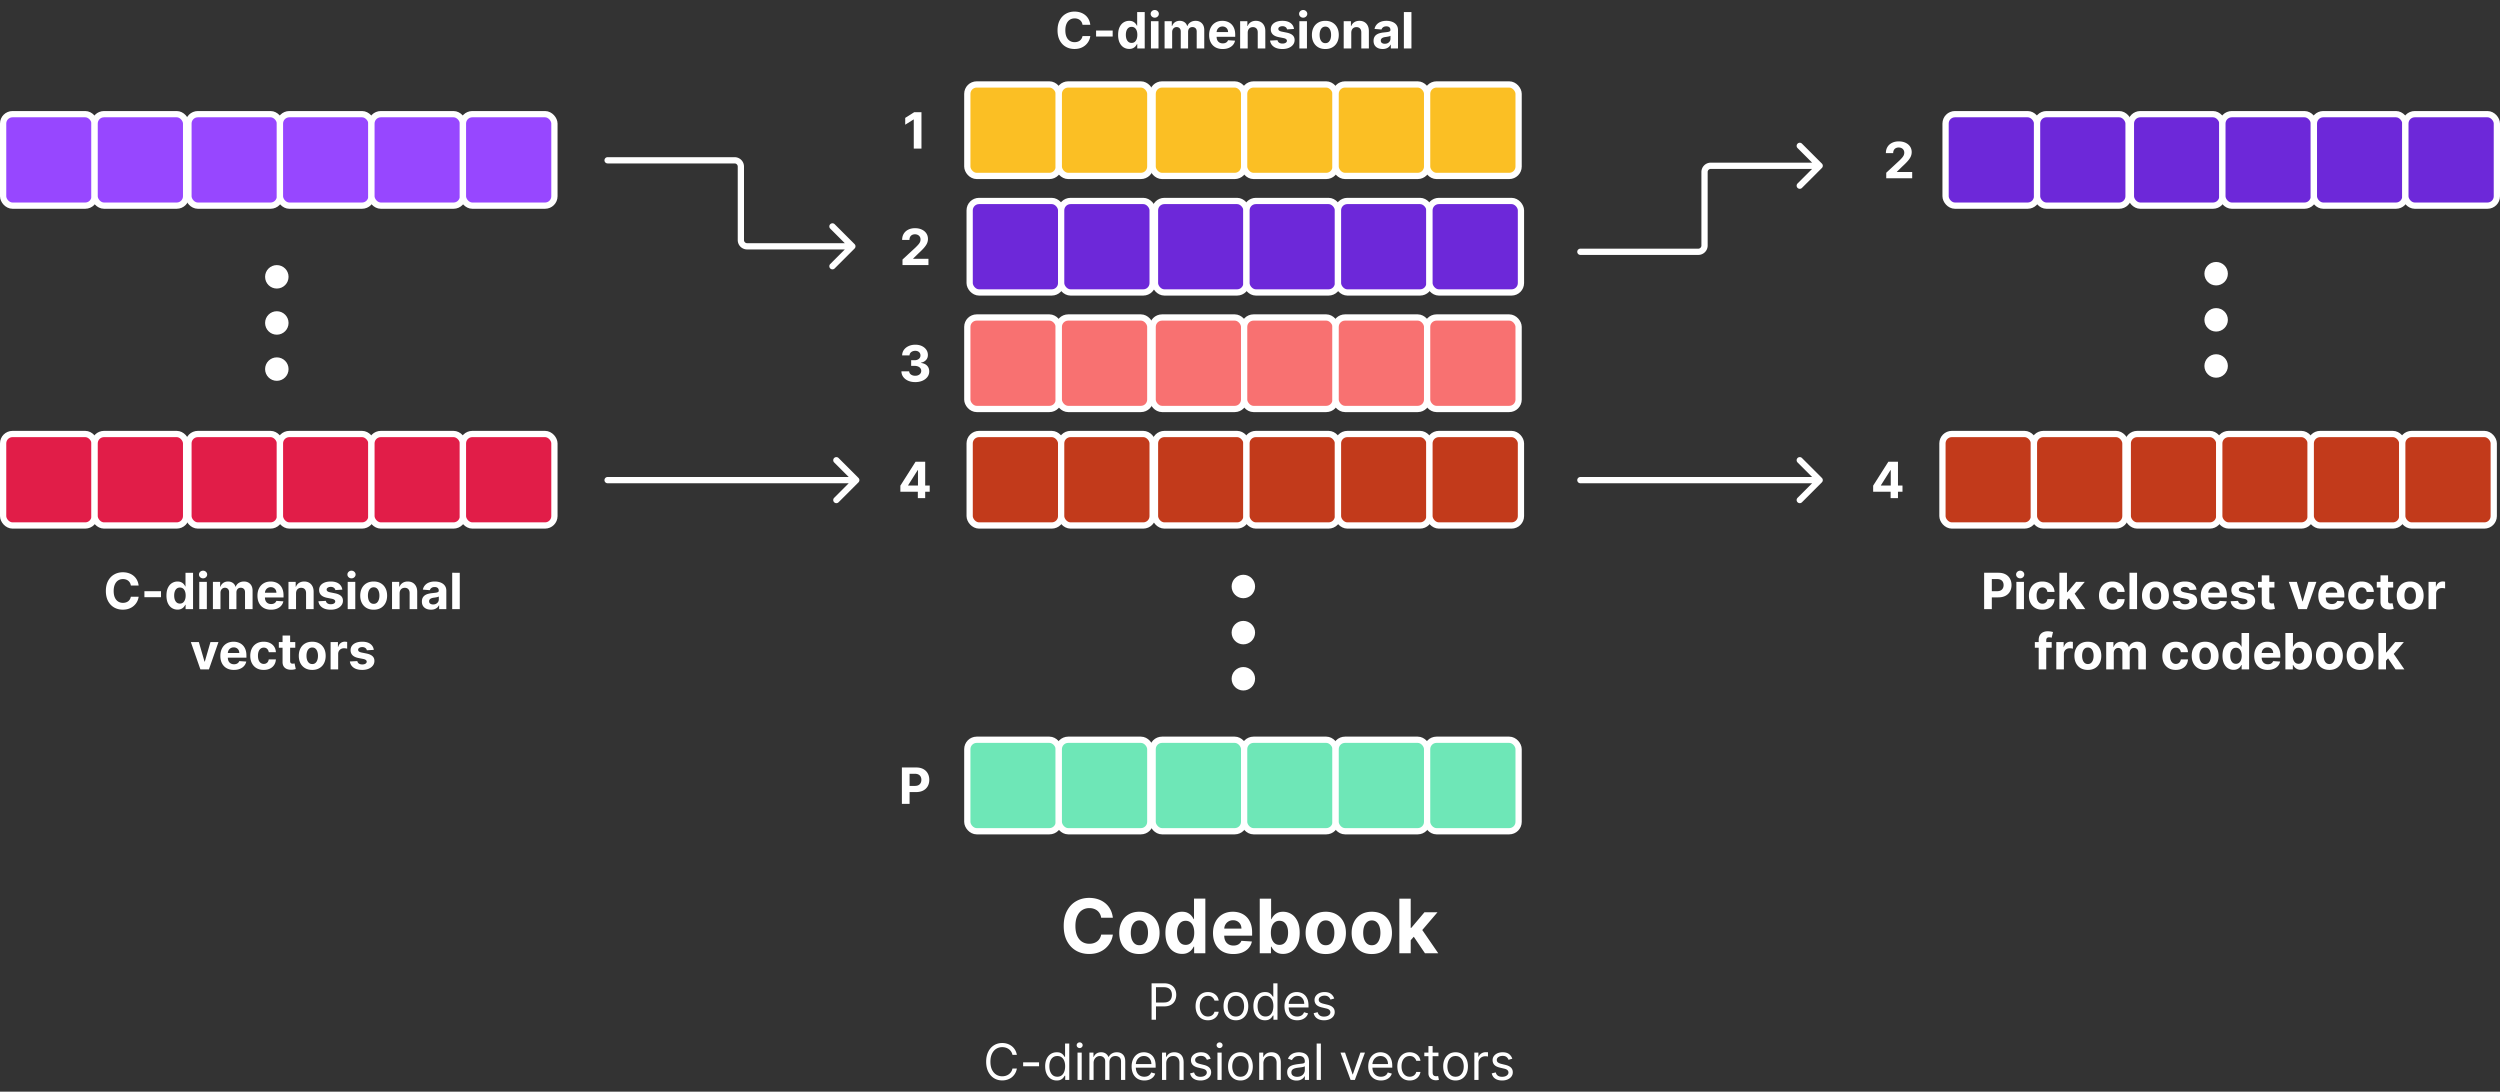 <svg xmlns="http://www.w3.org/2000/svg" width="3197" height="1396" fill="none"><rect width="100%" height="100%" fill="#333333" stroke="none"/><rect width="117" height="117" x="1240" y="257" fill="#6D28D9" stroke="#fff" stroke-width="8" rx="12"/><rect width="117" height="117" x="1357" y="257" fill="#6D28D9" stroke="#fff" stroke-width="8" rx="12"/><rect width="117" height="117" x="1477" y="257" fill="#6D28D9" stroke="#fff" stroke-width="8" rx="12"/><rect width="117" height="117" x="1594" y="257" fill="#6D28D9" stroke="#fff" stroke-width="8" rx="12"/><rect width="117" height="117" x="1711" y="257" fill="#6D28D9" stroke="#fff" stroke-width="8" rx="12"/><rect width="117" height="117" x="1828" y="257" fill="#6D28D9" stroke="#fff" stroke-width="8" rx="12"/><rect width="117" height="117" x="4" y="146" fill="#9747FF" stroke="#fff" stroke-width="8" rx="12"/><rect width="117" height="117" x="121" y="146" fill="#9747FF" stroke="#fff" stroke-width="8" rx="12"/><rect width="117" height="117" x="241" y="146" fill="#9747FF" stroke="#fff" stroke-width="8" rx="12"/><rect width="117" height="117" x="358" y="146" fill="#9747FF" stroke="#fff" stroke-width="8" rx="12"/><rect width="117" height="117" x="475" y="146" fill="#9747FF" stroke="#fff" stroke-width="8" rx="12"/><rect width="117" height="117" x="592" y="146" fill="#9747FF" stroke="#fff" stroke-width="8" rx="12"/><rect width="117" height="117" x="2488" y="146" fill="#6D28D9" stroke="#fff" stroke-width="8" rx="12"/><rect width="117" height="117" x="2605" y="146" fill="#6D28D9" stroke="#fff" stroke-width="8" rx="12"/><rect width="117" height="117" x="2725" y="146" fill="#6D28D9" stroke="#fff" stroke-width="8" rx="12"/><rect width="117" height="117" x="2842" y="146" fill="#6D28D9" stroke="#fff" stroke-width="8" rx="12"/><rect width="117" height="117" x="2959" y="146" fill="#6D28D9" stroke="#fff" stroke-width="8" rx="12"/><rect width="117" height="117" x="3076" y="146" fill="#6D28D9" stroke="#fff" stroke-width="8" rx="12"/><rect width="117" height="117" x="1237" y="108" fill="#FBBF24" stroke="#fff" stroke-width="8" rx="12"/><rect width="117" height="117" x="1354" y="108" fill="#FBBF24" stroke="#fff" stroke-width="8" rx="12"/><rect width="117" height="117" x="1474" y="108" fill="#FBBF24" stroke="#fff" stroke-width="8" rx="12"/><rect width="117" height="117" x="1591" y="108" fill="#FBBF24" stroke="#fff" stroke-width="8" rx="12"/><rect width="117" height="117" x="1708" y="108" fill="#FBBF24" stroke="#fff" stroke-width="8" rx="12"/><rect width="117" height="117" x="1825" y="108" fill="#FBBF24" stroke="#fff" stroke-width="8" rx="12"/><rect width="117" height="117" x="1237" y="946" fill="#6EE7B7" stroke="#fff" stroke-width="8" rx="12"/><rect width="117" height="117" x="1354" y="946" fill="#6EE7B7" stroke="#fff" stroke-width="8" rx="12"/><rect width="117" height="117" x="1474" y="946" fill="#6EE7B7" stroke="#fff" stroke-width="8" rx="12"/><rect width="117" height="117" x="1591" y="946" fill="#6EE7B7" stroke="#fff" stroke-width="8" rx="12"/><rect width="117" height="117" x="1708" y="946" fill="#6EE7B7" stroke="#fff" stroke-width="8" rx="12"/><rect width="117" height="117" x="1825" y="946" fill="#6EE7B7" stroke="#fff" stroke-width="8" rx="12"/><rect width="117" height="117" x="1237" y="406" fill="#F87171" stroke="#fff" stroke-width="8" rx="12"/><rect width="117" height="117" x="1354" y="406" fill="#F87171" stroke="#fff" stroke-width="8" rx="12"/><rect width="117" height="117" x="1474" y="406" fill="#F87171" stroke="#fff" stroke-width="8" rx="12"/><rect width="117" height="117" x="1591" y="406" fill="#F87171" stroke="#fff" stroke-width="8" rx="12"/><rect width="117" height="117" x="1708" y="406" fill="#F87171" stroke="#fff" stroke-width="8" rx="12"/><rect width="117" height="117" x="1825" y="406" fill="#F87171" stroke="#fff" stroke-width="8" rx="12"/><rect width="117" height="117" x="1240" y="555" fill="#C23A1B" stroke="#fff" stroke-width="8" rx="12"/><rect width="117" height="117" x="1357" y="555" fill="#C23A1B" stroke="#fff" stroke-width="8" rx="12"/><rect width="117" height="117" x="1477" y="555" fill="#C23A1B" stroke="#fff" stroke-width="8" rx="12"/><rect width="117" height="117" x="1594" y="555" fill="#C23A1B" stroke="#fff" stroke-width="8" rx="12"/><rect width="117" height="117" x="1711" y="555" fill="#C23A1B" stroke="#fff" stroke-width="8" rx="12"/><rect width="117" height="117" x="1828" y="555" fill="#C23A1B" stroke="#fff" stroke-width="8" rx="12"/><rect width="117" height="117" x="4" y="555" fill="#E11D48" stroke="#fff" stroke-width="8" rx="12"/><rect width="117" height="117" x="121" y="555" fill="#E11D48" stroke="#fff" stroke-width="8" rx="12"/><rect width="117" height="117" x="241" y="555" fill="#E11D48" stroke="#fff" stroke-width="8" rx="12"/><rect width="117" height="117" x="358" y="555" fill="#E11D48" stroke="#fff" stroke-width="8" rx="12"/><rect width="117" height="117" x="475" y="555" fill="#E11D48" stroke="#fff" stroke-width="8" rx="12"/><rect width="117" height="117" x="592" y="555" fill="#E11D48" stroke="#fff" stroke-width="8" rx="12"/><circle cx="1590" cy="750" r="15" fill="#fff"/><circle cx="1590" cy="809" r="15" fill="#fff"/><circle cx="1590" cy="868" r="15" fill="#fff"/><path fill="#fff" d="M177.27 748.75h-9.955q-.272-1.932-1.113-3.432a8.8 8.8 0 0 0-2.159-2.591 9.5 9.5 0 0 0-3.046-1.636q-1.704-.568-3.704-.568-3.614 0-6.296 1.795-2.682 1.773-4.159 5.182-1.477 3.387-1.477 8.227 0 4.977 1.477 8.364 1.5 3.386 4.182 5.114t6.204 1.727q1.978 0 3.66-.523a9.6 9.6 0 0 0 3.022-1.523 8.8 8.8 0 0 0 2.182-2.477q.887-1.455 1.227-3.318l9.955.045q-.387 3.205-1.932 6.182-1.522 2.955-4.114 5.296-2.568 2.317-6.136 3.681-3.546 1.341-8.023 1.341-6.226 0-11.136-2.818-4.887-2.818-7.727-8.159-2.818-5.341-2.818-12.932 0-7.613 2.863-12.954t7.773-8.137q4.909-2.818 11.045-2.818 4.046 0 7.5 1.137 3.478 1.135 6.159 3.318 2.682 2.158 4.364 5.295 1.705 3.137 2.182 7.182m28.625 7.295v7.682h-21.227v-7.682zm21.114 23.523q-3.978 0-7.205-2.045-3.204-2.069-5.091-6.068-1.863-4.023-1.864-9.864 0-6 1.932-9.977 1.932-4 5.137-5.978 3.227-2 7.068-2 2.931 0 4.886 1 1.977.978 3.182 2.455 1.227 1.455 1.864 2.864h.295v-17.5h9.659V779h-9.545v-5.591h-.409q-.682 1.455-1.932 2.886-1.227 1.41-3.205 2.341-1.955.932-4.772.932m3.068-7.704q2.34 0 3.954-1.273 1.636-1.295 2.5-3.614.887-2.318.887-5.432 0-3.113-.864-5.409t-2.5-3.545q-1.637-1.25-3.977-1.25-2.386 0-4.023 1.295-1.637 1.296-2.477 3.591-.841 2.296-.841 5.318 0 3.046.841 5.387.863 2.317 2.477 3.636 1.637 1.296 4.023 1.296M254.832 779v-34.909h9.682V779zm4.864-39.409q-2.159 0-3.705-1.432-1.522-1.455-1.522-3.477 0-2 1.522-3.432 1.547-1.455 3.705-1.455t3.682 1.455q1.545 1.432 1.545 3.432 0 2.022-1.545 3.477-1.523 1.432-3.682 1.432M272.27 779v-34.909h9.227v6.159h.409q1.092-3.068 3.637-4.841t6.091-1.773q3.59 0 6.113 1.796 2.523 1.773 3.364 4.818h.363q1.069-3 3.864-4.795 2.819-1.82 6.659-1.819 4.887 0 7.932 3.114 3.068 3.091 3.068 8.773V779h-9.659v-21.568q0-2.91-1.545-4.364-1.547-1.455-3.864-1.454-2.637 0-4.114 1.681-1.477 1.66-1.477 4.387V779h-9.386v-21.773q0-2.567-1.478-4.091-1.454-1.522-3.84-1.522-1.614 0-2.91.818-1.272.795-2.022 2.25-.75 1.432-.75 3.363V779zm74.284.682q-5.387 0-9.273-2.182-3.863-2.204-5.954-6.227-2.091-4.046-2.091-9.568 0-5.387 2.091-9.455t5.886-6.341q3.818-2.273 8.955-2.273 3.455 0 6.431 1.114 3 1.091 5.228 3.295 2.25 2.205 3.5 5.546 1.25 3.318 1.25 7.773v2.659h-29.478v-6h20.364q0-2.091-.909-3.705a6.5 6.5 0 0 0-2.523-2.523q-1.59-.931-3.704-.931-2.205 0-3.909 1.022a7.2 7.2 0 0 0-2.637 2.705q-.954 1.682-.977 3.75v5.704q0 2.591.955 4.478.977 1.886 2.75 2.909 1.772 1.023 4.204 1.023 1.614 0 2.955-.455a6.1 6.1 0 0 0 2.295-1.364 5.94 5.94 0 0 0 1.455-2.227l8.954.591q-.681 3.228-2.795 5.636-2.091 2.387-5.409 3.728-3.296 1.318-7.614 1.318m32.023-20.864V779h-9.682v-34.909h9.227v6.159h.409q1.159-3.045 3.887-4.818 2.727-1.796 6.613-1.796 3.636 0 6.341 1.591t4.205 4.546q1.5 2.931 1.5 7V779h-9.682v-20.5q.023-3.204-1.636-5-1.66-1.818-4.569-1.818-1.954 0-3.454.841-1.478.84-2.318 2.454-.819 1.591-.841 3.841m59.176-4.773-8.864.546a4.6 4.6 0 0 0-.977-2.046q-.75-.931-1.977-1.477-1.204-.568-2.887-.568-2.25 0-3.795.955-1.545.931-1.546 2.5 0 1.25 1 2.113 1 .864 3.432 1.387l6.318 1.272q5.091 1.045 7.591 3.364t2.5 6.091q0 3.431-2.022 6.023-2 2.59-5.5 4.045-3.478 1.432-8.023 1.432-6.931 0-11.046-2.887-4.09-2.908-4.795-7.909l9.523-.5q.432 2.113 2.091 3.228 1.658 1.09 4.25 1.091 2.545 0 4.09-.978 1.569-.999 1.591-2.568-.023-1.318-1.113-2.159-1.092-.864-3.364-1.318l-6.045-1.205q-5.113-1.023-7.614-3.545-2.477-2.523-2.477-6.432 0-3.363 1.818-5.795 1.84-2.433 5.159-3.75 3.34-1.319 7.818-1.319 6.614 0 10.409 2.796 3.819 2.795 4.455 7.613M444.645 779v-34.909h9.682V779zm4.864-39.409q-2.16 0-3.705-1.432-1.523-1.455-1.523-3.477 0-2 1.523-3.432 1.545-1.455 3.705-1.455 2.159 0 3.681 1.455 1.546 1.432 1.546 3.432 0 2.022-1.546 3.477-1.522 1.432-3.681 1.432m28.346 40.091q-5.295 0-9.159-2.25-3.841-2.273-5.932-6.318-2.091-4.068-2.091-9.432 0-5.41 2.091-9.455 2.09-4.068 5.932-6.318 3.864-2.273 9.159-2.273t9.136 2.273q3.864 2.25 5.955 6.318 2.091 4.046 2.091 9.455 0 5.364-2.091 9.432-2.091 4.045-5.955 6.318-3.84 2.25-9.136 2.25m.046-7.5q2.41 0 4.022-1.364 1.614-1.386 2.432-3.773.841-2.386.841-5.431t-.841-5.432q-.818-2.387-2.432-3.773t-4.022-1.386q-2.433 0-4.091 1.386-1.637 1.386-2.478 3.773-.818 2.386-.818 5.432 0 3.045.818 5.431.841 2.387 2.478 3.773 1.659 1.364 4.091 1.364m33.113-13.364V779h-9.682v-34.909h9.228v6.159h.409q1.159-3.045 3.886-4.818 2.727-1.796 6.614-1.796 3.636 0 6.341 1.591t4.204 4.546q1.5 2.931 1.5 7V779h-9.682v-20.5q.024-3.204-1.636-5-1.66-1.818-4.568-1.818-1.955 0-3.455.841-1.477.84-2.318 2.454-.818 1.591-.841 3.841m40.085 20.841q-3.34 0-5.954-1.159-2.614-1.182-4.136-3.477-1.5-2.319-1.5-5.773 0-2.909 1.068-4.886a8.64 8.64 0 0 1 2.909-3.182q1.84-1.205 4.182-1.818a32 32 0 0 1 4.954-.864q3.046-.318 4.909-.591 1.864-.296 2.705-.864.84-.567.841-1.681v-.137q0-2.159-1.364-3.341-1.341-1.182-3.818-1.181-2.614 0-4.159 1.159-1.546 1.136-2.046 2.863l-8.954-.727q.681-3.182 2.682-5.5 2-2.342 5.159-3.591 3.181-1.273 7.363-1.273 2.91 0 5.569.682 2.681.682 4.75 2.114a10.3 10.3 0 0 1 3.295 3.682q1.205 2.227 1.205 5.341V779h-9.182v-4.841h-.273a9.9 9.9 0 0 1-2.25 2.886q-1.409 1.228-3.386 1.932-1.978.682-4.569.682m2.773-6.682q2.136 0 3.773-.841 1.637-.863 2.568-2.318.932-1.455.932-3.295v-3.705q-.455.295-1.25.546-.773.227-1.75.431a83 83 0 0 1-1.955.341l-1.772.25q-1.705.25-2.978.796-1.272.545-1.977 1.477-.705.91-.704 2.273 0 1.977 1.431 3.023 1.455 1.022 3.682 1.022m34.08-40.522V779h-9.682v-46.545zm-308.574 88.636L267.173 856h-10.909l-12.204-34.909h10.227l7.25 24.977h.364l7.227-24.977zm19.738 35.591q-5.385 0-9.272-2.182-3.864-2.204-5.955-6.227-2.091-4.046-2.091-9.568 0-5.387 2.091-9.455 2.09-4.068 5.887-6.341 3.818-2.273 8.954-2.273 3.454 0 6.432 1.114 3 1.091 5.227 3.295 2.25 2.205 3.5 5.546 1.25 3.318 1.25 7.773v2.659h-29.477v-6h20.364q0-2.091-.91-3.705a6.5 6.5 0 0 0-2.522-2.523q-1.591-.931-3.705-.931-2.204 0-3.909 1.022a7.2 7.2 0 0 0-2.636 2.705q-.955 1.682-.978 3.75v5.704q0 2.591.955 4.478.977 1.886 2.75 2.909t4.205 1.023q1.613 0 2.954-.455a6.1 6.1 0 0 0 2.296-1.364 5.9 5.9 0 0 0 1.454-2.227l8.955.591q-.682 3.228-2.796 5.636-2.091 2.387-5.409 3.728-3.296 1.318-7.614 1.318m38.114 0q-5.364 0-9.227-2.273-3.841-2.295-5.909-6.364-2.046-4.068-2.046-9.363 0-5.364 2.068-9.409 2.091-4.068 5.932-6.341 3.841-2.295 9.137-2.296 4.568 0 8 1.659t5.431 4.66q2.001 3 2.205 7.045h-9.136q-.387-2.613-2.046-4.205-1.637-1.613-4.295-1.613-2.25 0-3.932 1.227-1.66 1.204-2.591 3.523t-.932 5.613q0 3.342.909 5.682.933 2.341 2.614 3.568 1.682 1.228 3.932 1.228 1.659 0 2.977-.682a5.76 5.76 0 0 0 2.205-1.977q.885-1.318 1.159-3.159h9.136q-.227 4-2.182 7.045-1.932 3.023-5.341 4.727t-8.068 1.705m40.358-35.591v7.273h-21.023v-7.273zm-16.25-8.364h9.682v32.546q0 1.341.409 2.091.409.726 1.136 1.022.75.296 1.728.296.682 0 1.363-.114.682-.137 1.046-.204l1.522 7.204a27 27 0 0 1-2.045.523q-1.318.318-3.205.386-3.5.137-6.136-.932-2.613-1.068-4.068-3.318t-1.432-5.682zm37.955 43.955q-5.297 0-9.159-2.25-3.841-2.273-5.932-6.318-2.091-4.068-2.091-9.432 0-5.41 2.091-9.455 2.09-4.068 5.932-6.318 3.862-2.273 9.159-2.273 5.295 0 9.136 2.273 3.864 2.25 5.955 6.318 2.09 4.046 2.09 9.455 0 5.364-2.09 9.432-2.091 4.045-5.955 6.318-3.841 2.25-9.136 2.25m.045-7.5q2.409 0 4.023-1.364 1.614-1.386 2.432-3.773.84-2.386.841-5.431 0-3.046-.841-5.432-.818-2.387-2.432-3.773t-4.023-1.386q-2.432 0-4.091 1.386-1.637 1.386-2.477 3.773-.818 2.386-.818 5.432 0 3.045.818 5.431.84 2.387 2.477 3.773 1.66 1.364 4.091 1.364M422.77 856v-34.909h9.386v6.091h.364q.954-3.25 3.204-4.909 2.25-1.682 5.182-1.682.728 0 1.568.091.841.09 1.478.25v8.591q-.683-.205-1.887-.364a17 17 0 0 0-2.204-.159q-2.136 0-3.818.932a6.86 6.86 0 0 0-2.637 2.545q-.954 1.637-.954 3.773V856zm55.233-24.955-8.864.546a4.6 4.6 0 0 0-.977-2.046q-.75-.931-1.977-1.477-1.204-.568-2.887-.568-2.25 0-3.795.955-1.545.931-1.546 2.5 0 1.25 1 2.113 1 .864 3.432 1.387l6.318 1.272q5.091 1.045 7.591 3.364t2.5 6.091q0 3.431-2.022 6.023-2 2.59-5.5 4.045-3.478 1.432-8.023 1.432-6.931 0-11.046-2.887-4.09-2.908-4.795-7.909l9.523-.5q.432 2.113 2.091 3.228 1.658 1.09 4.25 1.091 2.545 0 4.09-.978 1.569-.999 1.591-2.568-.023-1.318-1.113-2.159-1.092-.864-3.364-1.318l-6.045-1.205q-5.113-1.023-7.614-3.545-2.477-2.523-2.477-6.432 0-3.363 1.818-5.795 1.84-2.433 5.159-3.75 3.34-1.319 7.818-1.319 6.614 0 10.409 2.796 3.819 2.795 4.455 7.613"/><circle cx="354" cy="354" r="15" fill="#fff"/><circle cx="354" cy="413" r="15" fill="#fff"/><circle cx="354" cy="472" r="15" fill="#fff"/><circle cx="2834" cy="350" r="15" fill="#fff"/><circle cx="2834" cy="409" r="15" fill="#fff"/><circle cx="2834" cy="468" r="15" fill="#fff"/><path fill="#fff" d="M777 201a4 4 0 0 0 0 8zm315.83 116.828a4.003 4.003 0 0 0 0-5.656l-25.46-25.456a3.99 3.99 0 0 0-5.65 0 3.986 3.986 0 0 0 0 5.657L1084.34 315l-22.62 22.627a3.986 3.986 0 0 0 0 5.657 3.99 3.99 0 0 0 5.65 0zM955.422 319H1090v-8H955.422zM777 209h162.422v-8H777zm166.422 4v94h8v-94zm-4-4a4 4 0 0 1 4 4h8c0-6.627-5.373-12-12-12zm16 102a4 4 0 0 1-4-4h-8c0 6.627 5.372 12 12 12zM2021 326a4 4 0 1 1 0-8zm308.83-116.828a4.003 4.003 0 0 1 0 5.656l-25.46 25.456a3.99 3.99 0 0 1-5.65 0 3.986 3.986 0 0 1 0-5.657L2321.34 212l-22.62-22.627a3.986 3.986 0 0 1 0-5.657 3.99 3.99 0 0 1 5.65 0zM2187.76 208H2327v8h-139.24zM2021 318h150.76v8H2021zm154.76-4v-94h8v94zm-4 4a4 4 0 0 0 4-4h8c0 6.627-5.37 12-12 12zm16-102a4 4 0 0 0-4 4h-8c0-6.627 5.37-12 12-12zM1097.83 616.828a4.003 4.003 0 0 0 0-5.656l-25.46-25.456a3.99 3.99 0 0 0-5.65 0 3.986 3.986 0 0 0 0 5.657L1089.34 614l-22.62 22.627a3.986 3.986 0 0 0 0 5.657 3.99 3.99 0 0 0 5.65 0zM777 610a4 4 0 0 0 0 8zm0 8h318v-8H777zm1552.83-1.172a4.003 4.003 0 0 0 0-5.656l-25.46-25.456a3.99 3.99 0 0 0-5.65 0 3.986 3.986 0 0 0 0 5.657L2321.34 614l-22.62 22.627a3.986 3.986 0 0 0 0 5.657 3.99 3.99 0 0 0 5.65 0zM2021 610a4 4 0 1 0 0 8zm0 8h306v-8h-306zm-597.89 555.62h-14.93c-.28-1.93-.83-3.64-1.67-5.14-.85-1.53-1.92-2.82-3.24-3.89s-2.84-1.89-4.57-2.45c-1.71-.57-3.56-.86-5.56-.86-3.61 0-6.76.9-9.44 2.7q-4.02 2.655-6.24 7.77c-1.48 3.39-2.22 7.5-2.22 12.34 0 4.98.74 9.16 2.22 12.55 1.5 3.38 3.59 5.94 6.27 7.67 2.68 1.72 5.79 2.59 9.31 2.59 1.98 0 3.81-.26 5.49-.79q2.55-.78 4.53-2.28c1.32-1.02 2.41-2.26 3.28-3.72.88-1.45 1.5-3.11 1.84-4.97l14.93.06c-.39 3.21-1.35 6.3-2.9 9.28-1.52 2.95-3.58 5.6-6.17 7.94-2.57 2.32-5.64 4.16-9.2 5.52-3.55 1.34-7.56 2.01-12.04 2.01-6.23 0-11.79-1.4-16.7-4.22-4.89-2.82-8.75-6.9-11.59-12.24-2.82-5.34-4.23-11.81-4.23-19.4 0-7.61 1.43-14.09 4.29-19.43 2.87-5.34 6.75-9.41 11.66-12.21 4.91-2.81 10.43-4.22 16.57-4.22 4.05 0 7.8.57 11.25 1.7q5.22 1.71 9.24 4.98c2.68 2.16 4.86 4.81 6.55 7.94q2.55 4.71 3.27 10.77m33.97 46.4c-5.3 0-9.88-1.12-13.74-3.37-3.84-2.28-6.81-5.43-8.9-9.48-2.09-4.07-3.13-8.78-3.13-14.15 0-5.41 1.04-10.13 3.13-14.18 2.09-4.07 5.06-7.23 8.9-9.48 3.86-2.27 8.44-3.41 13.74-3.41s9.86 1.14 13.7 3.41c3.87 2.25 6.84 5.41 8.94 9.48 2.09 4.05 3.13 8.77 3.13 14.18 0 5.37-1.04 10.08-3.13 14.15-2.1 4.05-5.07 7.2-8.94 9.48-3.84 2.25-8.4 3.37-13.7 3.37m.07-11.25q3.615 0 6.03-2.04c1.62-1.39 2.83-3.28 3.65-5.66.84-2.39 1.26-5.1 1.26-8.15 0-3.04-.42-5.76-1.26-8.15-.82-2.38-2.03-4.27-3.65-5.66-1.61-1.38-3.62-2.08-6.03-2.08-2.43 0-4.48.7-6.14 2.08-1.63 1.39-2.87 3.28-3.71 5.66-.82 2.39-1.23 5.11-1.23 8.15 0 3.05.41 5.76 1.23 8.15.84 2.38 2.08 4.27 3.71 5.66 1.66 1.36 3.71 2.04 6.14 2.04m54.44 11.08c-3.98 0-7.58-1.02-10.81-3.07-3.2-2.06-5.75-5.1-7.63-9.1-1.87-4.02-2.8-8.95-2.8-14.79 0-6 .97-10.99 2.9-14.97 1.93-4 4.5-6.99 7.7-8.97 3.23-2 6.77-3 10.61-3 2.93 0 5.37.5 7.33 1.5q2.955 1.47 4.77 3.69 1.845 2.175 2.79 4.29h.45v-26.25h14.49V1219h-14.32v-8.39h-.62c-.68 1.46-1.64 2.9-2.89 4.33-1.23 1.41-2.83 2.58-4.81 3.51-1.95.94-4.34 1.4-7.16 1.4m4.6-11.55c2.34 0 4.32-.64 5.93-1.91 1.64-1.3 2.89-3.11 3.76-5.42.88-2.32 1.32-5.04 1.32-8.15 0-3.12-.43-5.82-1.29-8.12q-1.29-3.435-3.75-5.31c-1.64-1.25-3.63-1.88-5.97-1.88-2.38 0-4.39.65-6.03 1.94-1.64 1.3-2.88 3.1-3.72 5.39q-1.26 3.45-1.26 7.98c0 3.04.42 5.74 1.26 8.08.87 2.32 2.11 4.13 3.72 5.45q2.46 1.95 6.03 1.95m61 11.72c-5.39 0-10.02-1.09-13.91-3.27-3.86-2.2-6.84-5.32-8.93-9.34-2.09-4.05-3.14-8.83-3.14-14.35 0-5.39 1.05-10.12 3.14-14.18 2.09-4.07 5.03-7.24 8.83-9.52 3.82-2.27 8.29-3.41 13.43-3.41 3.46 0 6.67.56 9.65 1.67 3 1.1 5.61 2.74 7.84 4.95 2.25 2.2 4 4.98 5.25 8.32 1.25 3.31 1.87 7.2 1.87 11.66v3.98h-44.21v-9h30.54c0-2.09-.45-3.94-1.36-5.55a9.77 9.77 0 0 0-3.78-3.79c-1.59-.93-3.45-1.39-5.56-1.39-2.21 0-4.16.51-5.86 1.53-1.69 1-3 2.35-3.96 4.06-.95 1.68-1.44 3.55-1.46 5.62v8.56c0 2.59.47 4.83 1.43 6.71.97 1.89 2.35 3.34 4.12 4.37 1.77 1.02 3.88 1.53 6.31 1.53 1.61 0 3.09-.23 4.43-.68s2.49-1.14 3.44-2.05c.96-.9 1.69-2.02 2.19-3.34l13.43.89c-.68 3.23-2.08 6.05-4.2 8.45-2.09 2.39-4.79 4.25-8.11 5.6-3.29 1.31-7.1 1.97-11.42 1.97m33.78-1.02v-69.82h14.53v26.25h.44q.96-2.115 2.76-4.29 1.845-2.22 4.77-3.69c1.98-1 4.44-1.5 7.37-1.5 3.82 0 7.34 1 10.57 3 3.22 1.98 5.8 4.97 7.73 8.97 1.94 3.98 2.9 8.97 2.9 14.97 0 5.84-.94 10.77-2.83 14.79-1.86 4-4.41 7.04-7.63 9.1-3.21 2.05-6.8 3.07-10.78 3.07-2.81 0-5.21-.46-7.19-1.4-1.95-.93-3.56-2.1-4.81-3.51-1.25-1.43-2.2-2.87-2.86-4.33h-.65v8.39zm14.22-26.18c0 3.11.43 5.83 1.3 8.15.86 2.31 2.11 4.12 3.75 5.42 1.63 1.27 3.62 1.91 5.96 1.91q3.555 0 6-1.95c1.64-1.32 2.88-3.13 3.72-5.45.86-2.34 1.29-5.04 1.29-8.08q0-4.53-1.26-7.98c-.84-2.29-2.08-4.09-3.71-5.39-1.64-1.29-3.65-1.94-6.04-1.94-2.36 0-4.36.63-6 1.88-1.61 1.25-2.85 3.02-3.71 5.31-.87 2.3-1.3 5-1.3 8.12m70.2 27.2c-5.29 0-9.87-1.12-13.74-3.37-3.84-2.28-6.8-5.43-8.89-9.48-2.1-4.07-3.14-8.78-3.14-14.15 0-5.41 1.04-10.13 3.14-14.18 2.09-4.07 5.05-7.23 8.89-9.48 3.87-2.27 8.45-3.41 13.74-3.41 5.3 0 9.87 1.14 13.71 3.41 3.86 2.25 6.84 5.41 8.93 9.48 2.09 4.05 3.13 8.77 3.13 14.18 0 5.37-1.04 10.08-3.13 14.15-2.09 4.05-5.07 7.2-8.93 9.48-3.84 2.25-8.41 3.37-13.71 3.37m.07-11.25q3.615 0 6.03-2.04c1.62-1.39 2.83-3.28 3.65-5.66.84-2.39 1.26-5.1 1.26-8.15 0-3.04-.42-5.76-1.26-8.15-.82-2.38-2.03-4.27-3.65-5.66-1.61-1.38-3.62-2.08-6.03-2.08-2.43 0-4.48.7-6.14 2.08-1.63 1.39-2.87 3.28-3.71 5.66-.82 2.39-1.23 5.11-1.23 8.15 0 3.05.41 5.76 1.23 8.15.84 2.38 2.08 4.27 3.71 5.66 1.66 1.36 3.71 2.04 6.14 2.04m58.81 11.25c-5.3 0-9.88-1.12-13.74-3.37-3.84-2.28-6.81-5.43-8.9-9.48-2.09-4.07-3.14-8.78-3.14-14.15 0-5.41 1.05-10.13 3.14-14.18 2.09-4.07 5.06-7.23 8.9-9.48 3.86-2.27 8.44-3.41 13.74-3.41 5.29 0 9.86 1.14 13.7 3.41 3.87 2.25 6.84 5.41 8.93 9.48 2.09 4.05 3.14 8.77 3.14 14.18 0 5.37-1.05 10.08-3.14 14.15-2.09 4.05-5.06 7.2-8.93 9.48-3.84 2.25-8.41 3.37-13.7 3.37m.07-11.25c2.4 0 4.42-.68 6.03-2.04 1.61-1.39 2.83-3.28 3.65-5.66.84-2.39 1.26-5.1 1.26-8.15 0-3.04-.42-5.76-1.26-8.15-.82-2.38-2.04-4.27-3.65-5.66-1.61-1.38-3.63-2.08-6.03-2.08-2.44 0-4.48.7-6.14 2.08-1.64 1.39-2.88 3.28-3.72 5.66-.82 2.39-1.22 5.11-1.22 8.15 0 3.05.4 5.76 1.22 8.15.84 2.38 2.08 4.27 3.72 5.66 1.66 1.36 3.7 2.04 6.14 2.04m48.3-4.84.04-17.42h2.11l16.77-19.87h16.67l-22.53 26.31h-3.44zm-13.16 15.07v-69.82h14.53V1219zm32.73 0-15.41-22.81 9.68-10.26 22.74 33.07zm-349.57 85v-46.55h15.72c3.66 0 6.64.66 8.96 1.98 2.33 1.3 4.06 3.07 5.18 5.3 1.12 2.22 1.68 4.71 1.68 7.45s-.56 5.24-1.68 7.48c-1.11 2.24-2.82 4.03-5.14 5.36q-3.465 1.98-8.91 1.98h-11.27v-5h11.09c2.5 0 4.51-.43 6.03-1.3 1.51-.86 2.61-2.03 3.29-3.5.7-1.48 1.05-3.15 1.05-5.02 0-1.86-.35-3.53-1.05-5-.68-1.47-1.79-2.62-3.32-3.45-1.53-.85-3.56-1.28-6.09-1.28h-9.91V1304zm72.08.73c-3.28 0-6.09-.78-8.46-2.32-2.36-1.55-4.18-3.68-5.45-6.39-1.28-2.71-1.91-5.81-1.91-9.29q0-5.325 1.95-9.39c1.32-2.73 3.15-4.86 5.5-6.39 2.37-1.54 5.12-2.31 8.27-2.31 2.46 0 4.67.45 6.64 1.36s3.58 2.18 4.84 3.82q1.89 2.445 2.34 5.73h-5.36c-.41-1.6-1.32-3-2.73-4.23-1.39-1.24-3.27-1.87-5.63-1.87-2.09 0-3.93.55-5.5 1.64-1.56 1.08-2.78 2.6-3.66 4.57-.87 1.95-1.3 4.25-1.3 6.89 0 2.69.43 5.04 1.27 7.04.87 2 2.08 3.55 3.64 4.66 1.58 1.11 3.42 1.66 5.55 1.66 1.39 0 2.66-.24 3.79-.73 1.14-.48 2.1-1.18 2.89-2.09q1.185-1.365 1.68-3.27h5.36c-.3 2.06-1.05 3.91-2.25 5.57-1.18 1.63-2.75 2.94-4.7 3.91-1.94.95-4.2 1.43-6.77 1.43m35.75 0c-3.16 0-5.92-.75-8.3-2.25q-3.54-2.25-5.55-6.3c-1.31-2.7-1.97-5.85-1.97-9.45 0-3.64.66-6.81 1.97-9.53 1.34-2.71 3.19-4.81 5.55-6.31 2.38-1.5 5.14-2.25 8.3-2.25 3.15 0 5.91.75 8.27 2.25 2.38 1.5 4.23 3.6 5.54 6.31 1.34 2.72 2 5.89 2 9.53 0 3.6-.66 6.75-2 9.45-1.31 2.7-3.16 4.8-5.54 6.3-2.36 1.5-5.12 2.25-8.27 2.25m0-4.82c2.39 0 4.36-.61 5.91-1.84 1.54-1.23 2.68-2.84 3.43-4.84.74-2 1.11-4.17 1.11-6.5 0-2.34-.37-4.51-1.11-6.53-.75-2.01-1.89-3.64-3.43-4.88-1.55-1.24-3.52-1.87-5.91-1.87-2.4 0-4.37.63-5.91 1.87-1.55 1.24-2.69 2.87-3.44 4.88-.74 2.02-1.11 4.19-1.11 6.53 0 2.33.37 4.5 1.11 6.5.75 2 1.89 3.61 3.44 4.84 1.54 1.23 3.51 1.84 5.91 1.84m37.18 4.82c-2.91 0-5.47-.74-7.7-2.21-2.23-1.48-3.97-3.57-5.23-6.27-1.26-2.71-1.88-5.92-1.88-9.61 0-3.67.62-6.85 1.88-9.55s3.01-4.78 5.25-6.25 4.83-2.2 7.77-2.2c2.28 0 4.07.38 5.39 1.13 1.33.75 2.35 1.59 3.05 2.55.71.94 1.26 1.71 1.66 2.32h.45v-17.19h5.36V1304h-5.18v-5.36h-.63c-.4.63-.96 1.44-1.69 2.41-.72.95-1.76 1.81-3.11 2.56s-3.14 1.12-5.39 1.12m.73-4.82q3.225 0 5.46-1.68c1.48-1.14 2.61-2.71 3.38-4.71.77-2.01 1.16-4.34 1.16-6.97 0-2.61-.38-4.89-1.14-6.85q-1.125-2.955-3.36-4.59c-1.48-1.1-3.32-1.66-5.5-1.66-2.27 0-4.17.59-5.68 1.75-1.5 1.16-2.63 2.72-3.39 4.71-.74 1.97-1.11 4.18-1.11 6.64 0 2.48.38 4.74 1.14 6.77.77 2.01 1.9 3.62 3.4 4.82q2.28 1.77 5.64 1.77m40.48 4.82c-3.37 0-6.27-.75-8.71-2.23q-3.63-2.25-5.61-6.27c-1.3-2.7-1.95-5.84-1.95-9.41 0-3.58.65-6.73 1.95-9.46 1.32-2.74 3.15-4.88 5.5-6.41 2.36-1.54 5.12-2.31 8.27-2.31 1.82 0 3.62.3 5.39.91 1.77.6 3.39 1.59 4.84 2.95 1.45 1.35 2.61 3.14 3.48 5.36.86 2.23 1.29 4.97 1.29 8.23v2.27h-26.91v-4.63h21.46c0-1.97-.4-3.73-1.18-5.28-.78-1.54-1.88-2.76-3.32-3.65-1.43-.9-3.11-1.35-5.05-1.35-2.13 0-3.98.53-5.54 1.6-1.55 1.04-2.74 2.4-3.57 4.09-.83 1.68-1.25 3.48-1.25 5.41v3.09c0 2.63.45 4.87 1.36 6.7.93 1.82 2.21 3.21 3.84 4.16 1.64.94 3.54 1.41 5.71 1.41 1.41 0 2.68-.2 3.82-.59a8.2 8.2 0 0 0 2.97-1.82c.84-.82 1.48-1.83 1.94-3.05l5.18 1.46c-.55 1.76-1.47 3.3-2.75 4.64-1.29 1.31-2.88 2.34-4.78 3.09-1.89.72-4.02 1.09-6.38 1.09m47.34-27.82-4.82 1.36c-.3-.8-.75-1.58-1.34-2.34-.58-.77-1.36-1.41-2.36-1.91q-1.5-.75-3.84-.75c-2.14 0-3.92.5-5.35 1.48-1.4.97-2.11 2.2-2.11 3.7 0 1.34.49 2.39 1.46 3.16.96.78 2.48 1.42 4.54 1.94l5.18 1.27c3.12.76 5.45 1.91 6.98 3.48 1.53 1.54 2.3 3.53 2.3 5.97 0 2-.58 3.79-1.73 5.37q-1.71 2.355-4.77 3.72c-2.05.91-4.43 1.37-7.14 1.37-3.56 0-6.51-.78-8.84-2.32-2.34-1.55-3.81-3.8-4.43-6.77l5.09-1.28c.48 1.88 1.4 3.29 2.75 4.23q2.04 1.41 5.34 1.41c2.5 0 4.48-.53 5.95-1.59 1.49-1.08 2.23-2.36 2.23-3.86 0-1.22-.42-2.23-1.27-3.05-.85-.83-2.15-1.45-3.91-1.86l-5.82-1.37c-3.2-.75-5.55-1.93-7.05-3.52-1.48-1.61-2.22-3.61-2.22-6.02 0-1.97.55-3.71 1.66-5.23 1.12-1.52 2.64-2.7 4.56-3.57q2.91-1.29 6.6-1.29c3.45 0 6.16.75 8.13 2.27q2.985 2.265 4.23 6M1300.37 1349h-5.63c-.34-1.62-.92-3.05-1.75-4.27q-1.23-1.845-3-3.09a12.7 12.7 0 0 0-3.89-1.91c-1.42-.43-2.91-.64-4.46-.64-2.81 0-5.37.71-7.65 2.14-2.28 1.42-4.09 3.52-5.44 6.29-1.33 2.78-2 6.18-2 10.21s.67 7.43 2 10.2c1.35 2.77 3.16 4.87 5.44 6.3 2.28 1.42 4.84 2.13 7.65 2.13 1.55 0 3.04-.21 4.46-.63a13.4 13.4 0 0 0 3.89-1.89 12.2 12.2 0 0 0 3-3.11c.83-1.25 1.41-2.67 1.75-4.28h5.63c-.42 2.38-1.19 4.51-2.32 6.39a17.4 17.4 0 0 1-4.18 4.8c-1.66 1.3-3.54 2.29-5.61 2.97-2.06.69-4.27 1.03-6.62 1.03-3.96 0-7.5-.97-10.59-2.91q-4.635-2.91-7.29-8.28c-1.77-3.57-2.66-7.81-2.66-12.72s.89-9.15 2.66-12.73 4.2-6.33 7.29-8.27 6.63-2.91 10.59-2.91c2.35 0 4.56.34 6.62 1.02 2.07.68 3.95 1.68 5.61 3 1.67 1.3 3.06 2.89 4.18 4.77 1.13 1.87 1.9 4 2.32 6.39m28.38 9.55v5h-20.36v-5zm22.62 23.18c-2.91 0-5.48-.74-7.7-2.21-2.23-1.48-3.97-3.57-5.23-6.27-1.26-2.71-1.89-5.92-1.89-9.61 0-3.67.63-6.85 1.89-9.55s3.01-4.78 5.25-6.25 4.83-2.2 7.77-2.2c2.28 0 4.07.38 5.39 1.13 1.33.75 2.35 1.59 3.04 2.55.72.94 1.27 1.71 1.66 2.32h.46v-17.19h5.36V1381h-5.18v-5.36h-.64c-.39.63-.95 1.44-1.68 2.41-.73.95-1.76 1.81-3.11 2.56s-3.15 1.12-5.39 1.12m.73-4.82c2.15 0 3.97-.56 5.45-1.68q2.235-1.71 3.39-4.71c.77-2.01 1.16-4.34 1.16-6.97 0-2.61-.38-4.89-1.14-6.85-.75-1.97-1.88-3.5-3.36-4.59-1.49-1.1-3.32-1.66-5.5-1.66-2.27 0-4.17.59-5.68 1.75-1.5 1.16-2.63 2.72-3.39 4.71-.74 1.97-1.11 4.18-1.11 6.64 0 2.48.38 4.74 1.13 6.77.78 2.01 1.91 3.62 3.41 4.82q2.28 1.77 5.64 1.77m25.84 4.09v-34.91h5.36V1381zm2.73-40.73c-1.05 0-1.95-.35-2.71-1.07-.74-.71-1.11-1.56-1.11-2.56s.37-1.86 1.11-2.57c.76-.71 1.66-1.07 2.71-1.07 1.04 0 1.94.36 2.68 1.07.76.71 1.14 1.57 1.14 2.57s-.38 1.85-1.14 2.56c-.74.72-1.64 1.07-2.68 1.07m12.46 40.73v-34.91h5.18v5.46h.45c.73-1.87 1.91-3.32 3.53-4.35 1.62-1.04 3.57-1.56 5.84-1.56 2.3 0 4.22.52 5.75 1.56 1.54 1.03 2.75 2.48 3.61 4.35h.37c.89-1.81 2.23-3.24 4.02-4.3 1.79-1.08 3.93-1.61 6.43-1.61 3.12 0 5.67.97 7.66 2.93 1.98 1.94 2.98 4.96 2.98 9.07V1381h-5.37v-23.36c0-2.58-.7-4.42-2.11-5.53-1.41-1.1-3.07-1.66-4.98-1.66-2.45 0-4.35.75-5.7 2.23-1.35 1.47-2.03 3.34-2.03 5.59V1381h-5.45v-23.91c0-1.98-.64-3.58-1.93-4.79-1.29-1.23-2.95-1.85-4.98-1.85-1.39 0-2.7.38-3.91 1.12q-1.8 1.11-2.91 3.09c-.72 1.3-1.09 2.81-1.09 4.52V1381zm70.26.73c-3.36 0-6.27-.75-8.71-2.23q-3.63-2.25-5.61-6.27c-1.3-2.7-1.95-5.84-1.95-9.41 0-3.58.65-6.73 1.95-9.46 1.32-2.74 3.15-4.88 5.5-6.41 2.36-1.54 5.12-2.31 8.27-2.31 1.82 0 3.62.3 5.39.91 1.77.6 3.39 1.59 4.84 2.95 1.46 1.35 2.61 3.14 3.48 5.36.86 2.23 1.29 4.97 1.29 8.23v2.27h-26.91v-4.63h21.46c0-1.97-.39-3.73-1.18-5.28-.78-1.54-1.88-2.76-3.32-3.65-1.43-.9-3.11-1.35-5.05-1.35-2.13 0-3.98.53-5.54 1.6-1.55 1.04-2.74 2.4-3.57 4.09-.83 1.68-1.25 3.48-1.25 5.41v3.09c0 2.63.45 4.87 1.36 6.7.93 1.82 2.21 3.21 3.84 4.16 1.64.94 3.54 1.41 5.71 1.41 1.41 0 2.68-.2 3.82-.59a8.2 8.2 0 0 0 2.97-1.82c.84-.82 1.48-1.83 1.94-3.05l5.18 1.46c-.55 1.76-1.46 3.3-2.75 4.64q-1.935 1.965-4.77 3.09c-1.9.72-4.03 1.09-6.39 1.09m27.98-21.73v21H1486v-34.91h5.18v5.46h.46c.82-1.78 2.06-3.2 3.73-4.28 1.66-1.09 3.81-1.63 6.45-1.63 2.36 0 4.43.48 6.21 1.45 1.77.96 3.15 2.41 4.13 4.36.99 1.94 1.48 4.4 1.48 7.37V1381h-5.36v-21.82c0-2.74-.72-4.88-2.14-6.41-1.43-1.54-3.38-2.32-5.86-2.32-1.72 0-3.25.38-4.6 1.12-1.33.74-2.38 1.82-3.15 3.25-.78 1.42-1.16 3.15-1.16 5.18m56.8-6.09-4.82 1.36c-.3-.8-.75-1.58-1.34-2.34-.58-.77-1.37-1.41-2.37-1.91q-1.5-.75-3.84-.75c-2.13 0-3.91.5-5.34 1.48-1.41.97-2.11 2.2-2.11 3.7 0 1.34.48 2.39 1.45 3.16.97.78 2.49 1.42 4.55 1.94l5.18 1.27c3.12.76 5.45 1.91 6.98 3.48 1.53 1.54 2.29 3.53 2.29 5.97 0 2-.57 3.79-1.72 5.37-1.14 1.57-2.73 2.81-4.78 3.72-2.04.91-4.42 1.37-7.13 1.37-3.56 0-6.51-.78-8.84-2.32-2.34-1.55-3.81-3.8-4.44-6.77l5.1-1.28c.48 1.88 1.4 3.29 2.75 4.23q2.04 1.41 5.34 1.41c2.5 0 4.48-.53 5.95-1.59 1.49-1.08 2.23-2.36 2.23-3.86 0-1.22-.43-2.23-1.27-3.05-.85-.83-2.16-1.45-3.91-1.86l-5.82-1.37c-3.2-.75-5.55-1.93-7.05-3.52-1.48-1.61-2.22-3.61-2.22-6.02 0-1.97.55-3.71 1.65-5.23 1.13-1.52 2.65-2.7 4.57-3.57 1.94-.86 4.14-1.29 6.59-1.29 3.46 0 6.17.75 8.14 2.27 1.99 1.51 3.39 3.51 4.23 6m8.71 27.09v-34.91h5.36V1381zm2.73-40.73c-1.05 0-1.95-.35-2.71-1.07-.74-.71-1.11-1.56-1.11-2.56s.37-1.86 1.11-2.57c.76-.71 1.66-1.07 2.71-1.07 1.04 0 1.93.36 2.68 1.07s1.13 1.57 1.13 2.57-.38 1.85-1.13 2.56c-.75.72-1.64 1.07-2.68 1.07m26.64 41.46c-3.15 0-5.92-.75-8.3-2.25-2.36-1.5-4.21-3.6-5.54-6.3q-1.98-4.05-1.98-9.45c0-3.64.66-6.81 1.98-9.53 1.33-2.71 3.18-4.81 5.54-6.31 2.38-1.5 5.15-2.25 8.3-2.25s5.91.75 8.27 2.25c2.38 1.5 4.23 3.6 5.55 6.31 1.33 2.72 2 5.89 2 9.53 0 3.6-.67 6.75-2 9.45q-1.98 4.05-5.55 6.3c-2.36 1.5-5.12 2.25-8.27 2.25m0-4.82c2.39 0 4.36-.61 5.91-1.84 1.54-1.23 2.69-2.84 3.43-4.84s1.11-4.17 1.11-6.5c0-2.34-.37-4.51-1.11-6.53-.74-2.01-1.89-3.64-3.43-4.88-1.55-1.24-3.52-1.87-5.91-1.87-2.4 0-4.37.63-5.91 1.87-1.55 1.24-2.69 2.87-3.43 4.88-.75 2.02-1.12 4.19-1.12 6.53 0 2.33.37 4.5 1.12 6.5.74 2 1.88 3.61 3.43 4.84 1.54 1.23 3.51 1.84 5.91 1.84m29.37-16.91v21h-5.37v-34.91h5.18v5.46h.46c.82-1.78 2.06-3.2 3.73-4.28 1.66-1.09 3.81-1.63 6.45-1.63 2.36 0 4.43.48 6.21 1.45 1.77.96 3.15 2.41 4.13 4.36.99 1.94 1.48 4.4 1.48 7.37V1381h-5.36v-21.82c0-2.74-.72-4.88-2.14-6.41-1.43-1.54-3.38-2.32-5.86-2.32-1.72 0-3.25.38-4.6 1.12-1.33.74-2.38 1.82-3.15 3.25-.78 1.42-1.16 3.15-1.16 5.18m42.34 21.82c-2.21 0-4.22-.42-6.02-1.25-1.8-.85-3.23-2.07-4.3-3.66q-1.59-2.415-1.59-5.82c0-2 .4-3.62 1.19-4.86a8.3 8.3 0 0 1 3.15-2.96c1.32-.71 2.78-1.24 4.37-1.59 1.6-.36 3.22-.65 4.84-.86 2.12-.27 3.84-.48 5.16-.62q1.995-.225 2.91-.75c.62-.34.93-.95.93-1.81v-.19c0-2.24-.61-3.98-1.84-5.22-1.21-1.25-3.05-1.87-5.52-1.87-2.56 0-4.57.56-6.03 1.69-1.45 1.12-2.47 2.31-3.07 3.59l-5.09-1.82c.91-2.12 2.13-3.77 3.64-4.96 1.53-1.19 3.2-2.03 5-2.5 1.82-.48 3.61-.72 5.36-.72 1.13 0 2.41.13 3.87.41 1.47.25 2.88.79 4.25 1.61 1.38.82 2.52 2.05 3.43 3.7.91 1.66 1.36 3.87 1.36 6.64v23h-5.36v-4.73h-.27c-.37.76-.97 1.57-1.82 2.43-.85.87-1.98 1.6-3.39 2.21s-3.13.91-5.16.91m.82-4.82c2.12 0 3.91-.42 5.36-1.25 1.47-.83 2.58-1.91 3.32-3.23.76-1.32 1.14-2.7 1.14-4.16v-4.91q-.345.42-1.5.75-1.14.33-2.64.57c-.98.15-1.94.29-2.88.41q-1.395.165-2.25.27c-1.4.19-2.7.48-3.91.89q-1.8.585-2.91 1.8c-.73.78-1.09 1.86-1.09 3.22q0 2.805 2.07 4.23c1.39.94 3.15 1.41 5.29 1.41m30.34-42.55V1381h-5.37v-46.55zm56.37 11.64-12.91 34.91h-5.46l-12.91-34.91h5.82l9.64 27.82h.36l9.64-27.82zm20.46 35.64c-3.36 0-6.26-.75-8.7-2.23-2.43-1.5-4.3-3.59-5.62-6.27-1.3-2.7-1.95-5.84-1.95-9.41 0-3.58.65-6.73 1.95-9.46 1.32-2.74 3.16-4.88 5.5-6.41 2.37-1.54 5.12-2.31 8.28-2.31 1.81 0 3.61.3 5.38.91 1.78.6 3.39 1.59 4.84 2.95 1.46 1.35 2.62 3.14 3.48 5.36.86 2.23 1.3 4.97 1.3 8.23v2.27h-26.91v-4.63h21.45c0-1.97-.39-3.73-1.18-5.28a8.87 8.87 0 0 0-3.32-3.65q-2.13-1.35-5.04-1.35c-2.14 0-3.99.53-5.55 1.6-1.54 1.04-2.73 2.4-3.57 4.09-.83 1.68-1.25 3.48-1.25 5.41v3.09c0 2.63.46 4.87 1.37 6.7.92 1.82 2.2 3.21 3.84 4.16 1.63.94 3.54 1.41 5.7 1.41 1.41 0 2.68-.2 3.82-.59a8.3 8.3 0 0 0 2.98-1.82c.83-.82 1.47-1.83 1.93-3.05l5.18 1.46c-.54 1.76-1.46 3.3-2.75 4.64q-1.935 1.965-4.77 3.09c-1.9.72-4.02 1.09-6.39 1.09m36.8 0c-3.28 0-6.09-.78-8.46-2.32-2.36-1.55-4.18-3.68-5.45-6.39s-1.91-5.81-1.91-9.29q0-5.325 1.95-9.39c1.32-2.73 3.16-4.86 5.5-6.39 2.37-1.54 5.12-2.31 8.28-2.31 2.45 0 4.66.45 6.63 1.36s3.59 2.18 4.84 3.82q1.89 2.445 2.34 5.73h-5.36c-.41-1.6-1.32-3-2.73-4.23-1.39-1.24-3.27-1.87-5.63-1.87-2.09 0-3.93.55-5.5 1.64-1.56 1.08-2.78 2.6-3.66 4.57-.87 1.95-1.3 4.25-1.3 6.89 0 2.69.43 5.04 1.28 7.04.86 2 2.07 3.55 3.63 4.66 1.58 1.11 3.43 1.66 5.55 1.66 1.39 0 2.66-.24 3.79-.73 1.14-.48 2.1-1.18 2.89-2.09q1.185-1.365 1.68-3.27h5.36c-.3 2.06-1.05 3.91-2.25 5.57-1.18 1.63-2.75 2.94-4.7 3.91-1.94.95-4.2 1.43-6.77 1.43m36.75-35.64v4.55h-18.09v-4.55zm-12.82-8.36h5.36V1371c0 1.52.22 2.65.66 3.41.46.74 1.03 1.24 1.73 1.5q1.065.36 2.25.36c.59 0 1.07-.03 1.45-.09.38-.07.69-.13.91-.18l1.09 4.82c-.36.13-.87.27-1.52.41-.65.15-1.48.22-2.48.22-1.51 0-3-.32-4.45-.97-1.44-.65-2.64-1.65-3.59-2.98-.94-1.33-1.41-3.02-1.41-5.05zm34.69 44c-3.15 0-5.91-.75-8.29-2.25q-3.555-2.25-5.55-6.3-1.98-4.05-1.98-9.45c0-3.64.66-6.81 1.98-9.53 1.33-2.71 3.18-4.81 5.55-6.31 2.38-1.5 5.14-2.25 8.29-2.25s5.91.75 8.27 2.25c2.38 1.5 4.23 3.6 5.55 6.31 1.33 2.72 2 5.89 2 9.53 0 3.6-.67 6.75-2 9.45q-1.98 4.05-5.55 6.3c-2.36 1.5-5.12 2.25-8.27 2.25m0-4.82c2.4 0 4.37-.61 5.91-1.84 1.55-1.23 2.69-2.84 3.43-4.84.75-2 1.12-4.17 1.12-6.5 0-2.34-.37-4.51-1.12-6.53-.74-2.01-1.88-3.64-3.43-4.88-1.54-1.24-3.51-1.87-5.91-1.87-2.39 0-4.36.63-5.91 1.87-1.54 1.24-2.69 2.87-3.43 4.88-.74 2.02-1.11 4.19-1.11 6.53 0 2.33.37 4.5 1.11 6.5s1.89 3.61 3.43 4.84c1.55 1.23 3.52 1.84 5.91 1.84m24.01 4.09v-34.91h5.18v5.27h.36c.64-1.72 1.79-3.13 3.46-4.2 1.66-1.08 3.54-1.61 5.63-1.61.4 0 .89 0 1.48.02.59.01 1.04.04 1.34.07v5.45c-.18-.04-.6-.11-1.25-.2-.63-.11-1.31-.16-2.02-.16-1.7 0-3.21.35-4.55 1.07a8 8 0 0 0-3.13 2.9c-.76 1.23-1.14 2.63-1.14 4.21V1381zm48.54-27.09-4.82 1.36c-.3-.8-.75-1.58-1.34-2.34-.58-.77-1.37-1.41-2.37-1.91q-1.5-.75-3.84-.75c-2.13 0-3.91.5-5.34 1.48-1.41.97-2.11 2.2-2.11 3.7 0 1.34.48 2.39 1.45 3.16.97.78 2.49 1.42 4.55 1.94l5.18 1.27c3.12.76 5.45 1.91 6.98 3.48 1.53 1.54 2.29 3.53 2.29 5.97 0 2-.57 3.79-1.72 5.37-1.14 1.57-2.73 2.81-4.78 3.72-2.04.91-4.42 1.37-7.13 1.37-3.56 0-6.51-.78-8.84-2.32-2.34-1.55-3.81-3.8-4.44-6.77l5.1-1.28c.48 1.88 1.4 3.29 2.75 4.23q2.04 1.41 5.34 1.41c2.5 0 4.48-.53 5.95-1.59 1.49-1.08 2.23-2.36 2.23-3.86 0-1.22-.43-2.23-1.27-3.05-.85-.83-2.16-1.45-3.91-1.86l-5.82-1.37c-3.2-.75-5.55-1.93-7.05-3.52-1.48-1.61-2.22-3.61-2.22-6.02 0-1.97.55-3.71 1.65-5.23 1.13-1.52 2.65-2.7 4.57-3.57 1.94-.86 4.14-1.29 6.59-1.29 3.46 0 6.17.75 8.14 2.27 1.99 1.51 3.39 3.51 4.23 6M1394.27 31.75h-9.95c-.19-1.288-.56-2.432-1.12-3.432a8.7 8.7 0 0 0-2.16-2.59 9.5 9.5 0 0 0-3.04-1.637c-1.14-.379-2.37-.568-3.71-.568-2.41 0-4.5.598-6.29 1.795-1.79 1.182-3.18 2.91-4.16 5.182-.99 2.258-1.48 5-1.48 8.227 0 3.319.49 6.106 1.48 8.364 1 2.258 2.39 3.962 4.18 5.114s3.86 1.727 6.2 1.727q1.98 0 3.66-.523a9.6 9.6 0 0 0 3.03-1.523 8.8 8.8 0 0 0 2.18-2.477q.885-1.455 1.23-3.318l9.95.045c-.26 2.137-.9 4.197-1.93 6.182-1.02 1.97-2.39 3.735-4.12 5.296-1.71 1.545-3.75 2.772-6.13 3.682-2.37.893-5.04 1.34-8.02 1.34-4.16 0-7.87-.939-11.14-2.818-3.26-1.879-5.83-4.598-7.73-8.159q-2.82-5.34-2.82-12.932c0-5.075.96-9.394 2.87-12.954q2.865-5.34 7.77-8.137c3.27-1.878 6.95-2.818 11.05-2.818q4.035 0 7.5 1.136c2.31.758 4.37 1.864 6.15 3.319a17 17 0 0 1 4.37 5.295c1.13 2.091 1.86 4.485 2.18 7.182m28.62 7.295v7.682h-21.22v-7.681zm21.12 23.523c-2.65 0-5.05-.682-7.21-2.045-2.13-1.38-3.83-3.402-5.09-6.068q-1.86-4.023-1.86-9.864c0-4 .64-7.326 1.93-9.977 1.29-2.667 3-4.66 5.14-5.978 2.15-1.333 4.51-2 7.07-2 1.95 0 3.58.334 4.88 1q1.98.978 3.18 2.455c.82.97 1.44 1.924 1.87 2.864h.29v-17.5h9.66V62h-9.54v-5.59h-.41c-.46.969-1.1 1.93-1.93 2.886q-1.23 1.41-3.21 2.34-1.95.933-4.77.932m3.07-7.704c1.56 0 2.88-.425 3.95-1.273 1.09-.864 1.93-2.068 2.5-3.614.59-1.545.89-3.356.89-5.431q0-3.114-.87-5.41c-.57-1.53-1.41-2.712-2.5-3.545s-2.41-1.25-3.97-1.25c-1.59 0-2.94.432-4.03 1.295-1.09.864-1.91 2.061-2.47 3.591q-.84 2.295-.84 5.319 0 3.045.84 5.386c.57 1.545 1.4 2.757 2.47 3.636 1.09.864 2.44 1.296 4.03 1.296M1471.83 62V27.09h9.68V62zm4.87-39.41c-1.44 0-2.68-.476-3.71-1.43-1.01-.97-1.52-2.13-1.52-3.478 0-1.333.51-2.477 1.52-3.432 1.03-.97 2.27-1.454 3.71-1.454s2.66.484 3.68 1.454c1.03.954 1.54 2.099 1.54 3.432 0 1.348-.51 2.507-1.54 3.477-1.02.955-2.24 1.432-3.68 1.432M1489.27 62V27.09h9.23v6.16h.41c.72-2.046 1.94-3.66 3.63-4.84q2.55-1.774 6.09-1.774 3.6 0 6.12 1.796 2.52 1.773 3.36 4.818h.36c.72-2 2-3.599 3.87-4.796q2.82-1.818 6.66-1.818c3.25 0 5.9 1.038 7.93 3.114 2.04 2.06 3.07 4.985 3.07 8.773V62h-9.66V40.432c0-1.94-.52-3.394-1.55-4.364s-2.32-1.454-3.86-1.454q-2.64 0-4.11 1.681c-.99 1.106-1.48 2.569-1.48 4.387V62h-9.39V40.227c0-1.712-.49-3.075-1.48-4.09q-1.455-1.523-3.84-1.523-1.605 0-2.91.818c-.84.53-1.52 1.28-2.02 2.25q-.75 1.432-.75 3.363V62zm74.28.682q-5.385 0-9.27-2.182c-2.57-1.47-4.56-3.545-5.95-6.227-1.4-2.697-2.09-5.887-2.09-9.568 0-3.591.69-6.743 2.09-9.455q2.085-4.069 5.88-6.34c2.55-1.516 5.53-2.274 8.96-2.274 2.3 0 4.44.372 6.43 1.114 2 .727 3.74 1.826 5.23 3.296 1.5 1.47 2.66 3.318 3.5 5.545.83 2.212 1.25 4.803 1.25 7.773v2.659h-29.48v-6h20.36c0-1.394-.3-2.63-.91-3.705a6.44 6.44 0 0 0-2.52-2.523c-1.06-.62-2.29-.931-3.7-.931-1.47 0-2.78.34-3.91 1.022q-1.68 1-2.64 2.705c-.64 1.121-.96 2.371-.98 3.75v5.704q0 2.591.96 4.478c.65 1.257 1.57 2.227 2.75 2.909q1.77 1.023 4.2 1.023c1.08 0 2.06-.152 2.96-.455.89-.303 1.66-.758 2.29-1.364.64-.606 1.12-1.348 1.46-2.227l8.95.591q-.675 3.227-2.79 5.636c-1.4 1.591-3.2 2.834-5.41 3.728q-3.3 1.317-7.62 1.318m32.03-20.864V62h-9.69V27.09h9.23v6.16h.41c.77-2.03 2.07-3.636 3.89-4.818 1.82-1.197 4.02-1.796 6.61-1.796 2.43 0 4.54.53 6.34 1.591 1.81 1.06 3.21 2.576 4.21 4.546q1.5 2.932 1.5 7V62h-9.69V41.5c.02-2.136-.53-3.803-1.63-5-1.11-1.212-2.63-1.818-4.57-1.818q-1.95 0-3.45.84c-.99.561-1.76 1.38-2.32 2.455q-.825 1.59-.84 3.841m59.17-4.773-8.86.546a4.6 4.6 0 0 0-.98-2.046q-.75-.93-1.98-1.477-1.2-.568-2.88-.568c-1.5 0-2.77.318-3.8.955-1.03.62-1.54 1.454-1.54 2.5 0 .833.33 1.537 1 2.113.66.576 1.81 1.038 3.43 1.387l6.32 1.272q5.085 1.046 7.59 3.364c1.66 1.545 2.5 3.576 2.5 6.09 0 2.289-.68 4.296-2.02 6.024s-3.17 3.075-5.5 4.045c-2.32.955-5 1.432-8.03 1.432q-6.93 0-11.04-2.887-4.095-2.908-4.8-7.909l9.52-.5q.435 2.114 2.1 3.228c1.1.727 2.52 1.09 4.25 1.09 1.69 0 3.06-.325 4.09-.977q1.56-.999 1.59-2.568c-.02-.879-.39-1.598-1.12-2.159q-1.08-.864-3.36-1.318l-6.05-1.205c-3.4-.681-5.94-1.863-7.61-3.545-1.65-1.682-2.48-3.826-2.48-6.432 0-2.242.61-4.174 1.82-5.796q1.845-2.43 5.16-3.75c2.23-.878 4.83-1.318 7.82-1.318q6.615 0 10.41 2.796c2.54 1.864 4.03 4.401 4.45 7.613M1661.64 62V27.09h9.69V62zm4.87-39.41c-1.44 0-2.68-.476-3.71-1.43-1.01-.97-1.52-2.13-1.52-3.478 0-1.333.51-2.477 1.52-3.432 1.03-.97 2.27-1.454 3.71-1.454s2.67.484 3.68 1.454c1.03.954 1.55 2.099 1.55 3.432 0 1.348-.52 2.507-1.55 3.477-1.01.955-2.24 1.432-3.68 1.432m28.35 40.092c-3.54 0-6.59-.75-9.16-2.25q-3.84-2.273-5.94-6.318c-1.39-2.712-2.09-5.856-2.09-9.432 0-3.606.7-6.758 2.09-9.455q2.1-4.068 5.94-6.318c2.57-1.515 5.62-2.273 9.16-2.273 3.53 0 6.57.758 9.13 2.273 2.58 1.5 4.56 3.606 5.96 6.318 1.39 2.697 2.09 5.849 2.09 9.455 0 3.576-.7 6.72-2.09 9.432-1.4 2.697-3.38 4.803-5.96 6.318-2.56 1.5-5.6 2.25-9.13 2.25m.04-7.5q2.415 0 4.02-1.364c1.08-.924 1.89-2.182 2.44-3.773q.84-2.386.84-5.431t-.84-5.432c-.55-1.591-1.36-2.849-2.44-3.773q-1.605-1.386-4.02-1.386c-1.62 0-2.98.462-4.09 1.386-1.09.924-1.92 2.182-2.48 3.773-.54 1.59-.82 3.401-.82 5.432 0 2.03.28 3.84.82 5.432.56 1.59 1.39 2.848 2.48 3.772 1.11.91 2.47 1.364 4.09 1.364m33.11-13.364V62h-9.68V27.09h9.23v6.16h.41c.77-2.03 2.07-3.636 3.89-4.818 1.81-1.197 4.02-1.796 6.61-1.796 2.42 0 4.54.53 6.34 1.591q2.7 1.59 4.2 4.546 1.5 2.932 1.5 7V62h-9.68V41.5c.02-2.136-.53-3.803-1.63-5-1.11-1.212-2.63-1.818-4.57-1.818-1.31 0-2.46.28-3.46.84q-1.47.842-2.31 2.455c-.55 1.06-.83 2.341-.85 3.841m40.09 20.841c-2.23 0-4.21-.386-5.96-1.159-1.74-.788-3.12-1.947-4.13-3.477q-1.5-2.319-1.5-5.773c0-1.94.35-3.568 1.07-4.886a8.6 8.6 0 0 1 2.91-3.182c1.22-.803 2.62-1.41 4.18-1.818q2.355-.614 4.95-.864c2.03-.212 3.67-.41 4.91-.59 1.24-.198 2.15-.486 2.71-.864q.84-.57.84-1.682v-.137c0-1.44-.46-2.553-1.37-3.34-.89-.788-2.16-1.182-3.82-1.182-1.74 0-3.12.386-4.15 1.159-1.03.757-1.72 1.712-2.05 2.863l-8.95-.727c.45-2.121 1.34-3.955 2.68-5.5q1.995-2.341 5.16-3.59c2.12-.85 4.57-1.274 7.36-1.274 1.94 0 3.8.228 5.57.682 1.79.455 3.37 1.16 4.75 2.114 1.39.954 2.49 2.182 3.29 3.682.81 1.485 1.21 3.265 1.21 5.34V62h-9.18v-4.84h-.28a9.8 9.8 0 0 1-2.25 2.886c-.94.818-2.06 1.462-3.38 1.931-1.32.455-2.84.682-4.57.682m2.77-6.682c1.43 0 2.68-.28 3.77-.84 1.1-.576 1.95-1.35 2.57-2.319q.93-1.455.93-3.295v-3.705c-.3.197-.71.379-1.25.546-.51.151-1.09.295-1.75.431q-.975.182-1.95.341l-1.77.25c-1.14.167-2.13.432-2.98.796q-1.275.545-1.98 1.477c-.47.606-.7 1.364-.7 2.273 0 1.318.48 2.326 1.43 3.023.97.681 2.2 1.022 3.68 1.022m34.08-40.522V62h-9.68V15.454zm-626.58 128V190h-9.84v-37.205h-.28l-10.66 6.682v-8.727l11.53-7.295zM1154.12 339v-7.091l16.56-15.341c1.41-1.363 2.6-2.591 3.55-3.682.97-1.091 1.7-2.159 2.2-3.204a7.95 7.95 0 0 0 .75-3.432q0-2.046-.93-3.523c-.62-1-1.47-1.765-2.54-2.295q-1.62-.818-3.66-.818c-1.43 0-2.67.288-3.73.863a5.9 5.9 0 0 0-2.45 2.478q-.87 1.613-.87 3.84h-9.34q0-4.568 2.07-7.931c1.38-2.243 3.31-3.978 5.8-5.205 2.48-1.227 5.34-1.841 8.59-1.841q4.995 0 8.7 1.773c2.49 1.167 4.42 2.788 5.8 4.864s2.06 4.454 2.06 7.136c0 1.757-.34 3.492-1.04 5.204q-1.02 2.569-3.66 5.705c-1.76 2.076-4.23 4.568-7.43 7.477l-6.8 6.659v.319h19.55V339zm1258-111v-7.091l16.56-15.341c1.41-1.363 2.6-2.591 3.55-3.682.97-1.091 1.7-2.159 2.2-3.204a7.95 7.95 0 0 0 .75-3.432q0-2.046-.93-3.523c-.62-1-1.47-1.765-2.54-2.295q-1.62-.819-3.66-.818c-1.43 0-2.67.288-3.73.863a5.9 5.9 0 0 0-2.45 2.478q-.87 1.613-.87 3.84h-9.34q0-4.568 2.07-7.931c1.38-2.243 3.31-3.978 5.8-5.205 2.48-1.227 5.34-1.841 8.59-1.841q4.995 0 8.7 1.773c2.49 1.167 4.42 2.788 5.8 4.864s2.06 4.454 2.06 7.136c0 1.757-.34 3.492-1.04 5.204q-1.02 2.569-3.66 5.705c-1.76 2.076-4.23 4.568-7.43 7.477l-6.8 6.659v.319h19.55V228zM1170.38 488.636q-5.085 0-9.06-1.75c-2.64-1.181-4.72-2.803-6.25-4.863-1.52-2.076-2.3-4.47-2.35-7.182h9.91a5.2 5.2 0 0 0 1.12 3c.69.848 1.62 1.507 2.77 1.977s2.45.705 3.89.705c1.5 0 2.82-.265 3.97-.796 1.16-.53 2.06-1.265 2.71-2.204s.98-2.023.98-3.25q0-1.864-1.05-3.296c-.68-.969-1.67-1.727-2.95-2.272-1.28-.546-2.79-.819-4.55-.819h-4.34v-7.227h4.34c1.48 0 2.8-.257 3.93-.773 1.15-.515 2.05-1.227 2.68-2.136q.96-1.386.96-3.227 0-1.75-.84-3.068c-.55-.894-1.32-1.591-2.32-2.091-.99-.5-2.14-.75-3.46-.75-1.33 0-2.55.242-3.65.727-1.11.47-2 1.144-2.66 2.023-.67.878-1.03 1.909-1.07 3.091h-9.43c.04-2.682.81-5.046 2.29-7.091q2.235-3.069 6-4.796c2.53-1.166 5.39-1.75 8.57-1.75q4.815 0 8.43 1.75c2.41 1.167 4.28 2.743 5.62 4.727 1.34 1.97 2.01 4.182 2 6.637.01 2.606-.8 4.78-2.44 6.523-1.62 1.742-3.73 2.848-6.34 3.318v.363c3.43.44 6.03 1.629 7.82 3.569 1.8 1.924 2.7 4.333 2.68 7.227.02 2.651-.75 5.007-2.29 7.068-1.53 2.061-3.65 3.682-6.34 4.864-2.7 1.181-5.79 1.772-9.28 1.772m-19 140.182v-7.75l19.43-30.613h6.68v10.727h-3.95l-12.25 19.386v.364h27.61v7.886zm22.34 8.182v-10.545l.18-3.432v-32.568h9.23V637z"/><rect width="117" height="117" x="2484" y="555" fill="#C23A1B" stroke="#fff" stroke-width="8" rx="12"/><rect width="117" height="117" x="2601" y="555" fill="#C23A1B" stroke="#fff" stroke-width="8" rx="12"/><rect width="117" height="117" x="2721" y="555" fill="#C23A1B" stroke="#fff" stroke-width="8" rx="12"/><rect width="117" height="117" x="2838" y="555" fill="#C23A1B" stroke="#fff" stroke-width="8" rx="12"/><rect width="117" height="117" x="2955" y="555" fill="#C23A1B" stroke="#fff" stroke-width="8" rx="12"/><rect width="117" height="117" x="3072" y="555" fill="#C23A1B" stroke="#fff" stroke-width="8" rx="12"/><path fill="#fff" d="M2395.38 628.818v-7.75l19.43-30.613h6.68v10.727h-3.95l-12.25 19.386v.364h27.61v7.886zm22.34 8.182v-10.545l.18-3.432v-32.568h9.23V637zm-1264.39 391v-46.545h18.36c3.53 0 6.54.674 9.02 2.022 2.49 1.334 4.38 3.19 5.68 5.568q1.98 3.546 1.98 8.182c0 3.093-.66 5.823-2 8.183q-1.995 3.54-5.79 5.52c-2.52 1.32-5.56 1.98-9.14 1.98h-11.7v-7.89h10.11c1.89 0 3.45-.32 4.68-.97 1.24-.67 2.17-1.59 2.77-2.75.63-1.19.94-2.542.94-4.073 0-1.545-.31-2.894-.94-4.045-.6-1.167-1.53-2.068-2.77-2.705-1.24-.651-2.82-.977-4.73-.977h-6.63v38.5zM2537.3 779v-46.545h18.36c3.53 0 6.54.674 9.02 2.022 2.49 1.334 4.38 3.19 5.68 5.568q1.98 3.546 1.98 8.182c0 3.091-.67 5.818-2 8.182q-1.995 3.546-5.79 5.523c-2.52 1.318-5.57 1.977-9.14 1.977h-11.71v-7.886h10.12q2.835 0 4.68-.978c1.24-.666 2.17-1.583 2.77-2.75q.93-1.772.93-4.068 0-2.318-.93-4.045c-.6-1.167-1.53-2.068-2.77-2.705-1.24-.651-2.82-.977-4.73-.977h-6.63V779zm41.25 0v-34.909h9.68V779zm4.86-39.409c-1.43 0-2.67-.477-3.7-1.432-1.01-.97-1.52-2.129-1.52-3.477 0-1.334.51-2.477 1.52-3.432 1.03-.97 2.27-1.455 3.7-1.455q2.16 0 3.69 1.455c1.03.955 1.54 2.098 1.54 3.432 0 1.348-.51 2.507-1.54 3.477q-1.53 1.432-3.69 1.432m28.35 40.091c-3.57 0-6.65-.758-9.23-2.273q-3.84-2.295-5.91-6.364-2.04-4.068-2.04-9.363 0-5.364 2.07-9.409c1.39-2.712 3.37-4.826 5.93-6.341 2.56-1.53 5.61-2.296 9.14-2.296 3.04 0 5.71.553 8 1.659q3.42 1.66 5.43 4.66c1.33 2 2.07 4.348 2.2 7.045h-9.13c-.26-1.742-.94-3.144-2.05-4.205q-1.635-1.613-4.29-1.613c-1.5 0-2.82.409-3.94 1.227-1.1.803-1.97 1.977-2.59 3.523q-.93 2.318-.93 5.613c0 2.228.3 4.122.91 5.682q.93 2.341 2.61 3.568c1.12.819 2.44 1.228 3.94 1.228q1.65 0 2.97-.682c.9-.455 1.63-1.114 2.21-1.977.59-.879.97-1.932 1.16-3.159h9.13c-.15 2.666-.88 5.015-2.18 7.045q-1.935 3.023-5.34 4.727t-8.07 1.705m30.56-10.727.03-11.614h1.41l11.18-13.25h11.11l-15.02 17.545h-2.3zM2633.55 779v-46.545h9.68V779zm21.82 0-10.27-15.205 6.45-6.84L2666.71 779zm46.02.682c-3.58 0-6.66-.758-9.23-2.273q-3.84-2.295-5.91-6.364c-1.36-2.712-2.05-5.833-2.05-9.363q0-5.364 2.07-9.409c1.4-2.712 3.37-4.826 5.93-6.341 2.57-1.53 5.61-2.296 9.14-2.296 3.05 0 5.71.553 8 1.659q3.435 1.66 5.43 4.66c1.34 2 2.07 4.348 2.21 7.045h-9.14q-.39-2.613-2.04-4.205c-1.1-1.075-2.53-1.613-4.3-1.613q-2.25 0-3.93 1.227c-1.11.803-1.97 1.977-2.59 3.523q-.93 2.318-.93 5.613 0 3.342.9 5.682c.63 1.561 1.5 2.75 2.62 3.568q1.68 1.228 3.93 1.228c1.11 0 2.1-.228 2.98-.682a5.73 5.73 0 0 0 2.2-1.977c.59-.879.98-1.932 1.16-3.159h9.14c-.15 2.666-.88 5.015-2.18 7.045-1.29 2.015-3.07 3.591-5.35 4.727-2.27 1.137-4.96 1.705-8.06 1.705m31.47-47.227V779h-9.68v-46.545zm23.53 47.227c-3.53 0-6.59-.75-9.16-2.25-2.56-1.515-4.54-3.621-5.93-6.318q-2.1-4.068-2.1-9.432 0-5.41 2.1-9.455c1.39-2.712 3.37-4.818 5.93-6.318 2.57-1.515 5.63-2.273 9.16-2.273s6.57.758 9.13 2.273c2.58 1.5 4.56 3.606 5.96 6.318 1.39 2.697 2.09 5.849 2.09 9.455 0 3.576-.7 6.72-2.09 9.432-1.4 2.697-3.38 4.803-5.96 6.318-2.56 1.5-5.6 2.25-9.13 2.25m.04-7.5q2.415 0 4.02-1.364c1.08-.924 1.89-2.182 2.44-3.773q.84-2.386.84-5.431t-.84-5.432c-.55-1.591-1.36-2.849-2.44-3.773q-1.605-1.386-4.02-1.386c-1.62 0-2.98.462-4.09 1.386-1.09.924-1.92 2.182-2.48 3.773q-.81 2.386-.81 5.432 0 3.045.81 5.431c.56 1.591 1.39 2.849 2.48 3.773 1.11.909 2.47 1.364 4.09 1.364m52.48-18.137-8.86.546a4.7 4.7 0 0 0-.98-2.046q-.75-.931-1.98-1.477c-.8-.379-1.76-.568-2.89-.568-1.5 0-2.76.318-3.79.955-1.03.621-1.55 1.454-1.55 2.5 0 .833.34 1.537 1 2.113.67.576 1.81 1.038 3.44 1.387l6.31 1.272q5.1 1.045 7.59 3.364c1.67 1.545 2.5 3.576 2.5 6.091 0 2.288-.67 4.295-2.02 6.023-1.33 1.727-3.16 3.075-5.5 4.045-2.32.955-4.99 1.432-8.02 1.432-4.62 0-8.3-.962-11.05-2.887-2.72-1.939-4.32-4.575-4.79-7.909l9.52-.5c.29 1.409.99 2.485 2.09 3.228 1.11.727 2.52 1.091 4.25 1.091 1.7 0 3.06-.326 4.09-.978q1.575-.999 1.59-2.568-.015-1.318-1.11-2.159-1.095-.864-3.36-1.318l-6.05-1.205c-3.41-.682-5.95-1.863-7.61-3.545-1.65-1.682-2.48-3.826-2.48-6.432 0-2.242.61-4.174 1.82-5.795q1.845-2.433 5.16-3.75c2.22-.879 4.83-1.319 7.82-1.319 4.4 0 7.87.932 10.4 2.796 2.55 1.863 4.03 4.401 4.46 7.613m22.8 25.637q-5.385 0-9.27-2.182c-2.58-1.47-4.56-3.545-5.96-6.227-1.39-2.697-2.09-5.887-2.09-9.568 0-3.591.7-6.743 2.09-9.455 1.4-2.712 3.36-4.826 5.89-6.341 2.54-1.515 5.53-2.273 8.95-2.273 2.31 0 4.45.372 6.44 1.114q3 1.091 5.22 3.295c1.5 1.47 2.67 3.319 3.5 5.546.84 2.212 1.25 4.803 1.25 7.773v2.659h-29.47v-6h20.36c0-1.394-.3-2.629-.91-3.705a6.6 6.6 0 0 0-2.52-2.523c-1.06-.621-2.3-.931-3.71-.931-1.47 0-2.77.341-3.91 1.022-1.12.667-2 1.569-2.63 2.705-.64 1.121-.96 2.371-.98 3.75v5.704c0 1.728.32 3.22.95 4.478.66 1.257 1.57 2.227 2.75 2.909 1.19.682 2.59 1.023 4.21 1.023 1.08 0 2.06-.152 2.95-.455.9-.303 1.66-.758 2.3-1.364s1.12-1.348 1.45-2.227l8.96.591c-.46 2.152-1.39 4.03-2.8 5.636-1.39 1.591-3.19 2.834-5.41 3.728-2.19.878-4.73 1.318-7.61 1.318m51.39-25.637-8.87.546a4.56 4.56 0 0 0-.97-2.046q-.75-.931-1.98-1.477c-.8-.379-1.77-.568-2.89-.568-1.5 0-2.76.318-3.79.955-1.03.621-1.55 1.454-1.55 2.5 0 .833.33 1.537 1 2.113s1.81 1.038 3.43 1.387l6.32 1.272q5.1 1.045 7.59 3.364c1.67 1.545 2.5 3.576 2.5 6.091 0 2.288-.67 4.295-2.02 6.023-1.33 1.727-3.17 3.075-5.5 4.045-2.32.955-4.99 1.432-8.02 1.432-4.62 0-8.31-.962-11.05-2.887-2.73-1.939-4.32-4.575-4.79-7.909l9.52-.5c.29 1.409.98 2.485 2.09 3.228 1.11.727 2.52 1.091 4.25 1.091 1.7 0 3.06-.326 4.09-.978q1.575-.999 1.59-2.568c-.01-.879-.39-1.598-1.11-2.159-.73-.576-1.85-1.015-3.37-1.318l-6.04-1.205q-5.115-1.023-7.62-3.545c-1.65-1.682-2.47-3.826-2.47-6.432 0-2.242.6-4.174 1.82-5.795 1.22-1.622 2.94-2.872 5.15-3.75 2.23-.879 4.84-1.319 7.82-1.319q6.615 0 10.41 2.796c2.55 1.863 4.03 4.401 4.46 7.613m25.46-9.954v7.273h-21.03v-7.273zm-16.25-8.364h9.68v32.546c0 .894.14 1.591.41 2.091.27.484.65.825 1.13 1.022.5.197 1.08.296 1.73.296.46 0 .91-.038 1.36-.114q.69-.137 1.05-.204l1.52 7.204q-.72.228-2.04.523-1.32.318-3.21.386c-2.33.091-4.38-.219-6.13-.932-1.75-.712-3.1-1.818-4.07-3.318s-1.45-3.394-1.43-5.682zm69.91 8.364L2950.02 779h-10.91l-12.21-34.909h10.23l7.25 24.977h.36l7.23-24.977zm19.74 35.591q-5.385 0-9.27-2.182c-2.58-1.47-4.56-3.545-5.96-6.227-1.39-2.697-2.09-5.887-2.09-9.568 0-3.591.7-6.743 2.09-9.455 1.4-2.712 3.36-4.826 5.89-6.341 2.54-1.515 5.53-2.273 8.95-2.273 2.31 0 4.45.372 6.44 1.114q3 1.091 5.22 3.295c1.5 1.47 2.67 3.319 3.5 5.546.84 2.212 1.25 4.803 1.25 7.773v2.659h-29.47v-6h20.36c0-1.394-.3-2.629-.91-3.705a6.6 6.6 0 0 0-2.52-2.523c-1.06-.621-2.3-.931-3.71-.931-1.47 0-2.77.341-3.91 1.022-1.12.667-2 1.569-2.63 2.705-.64 1.121-.96 2.371-.98 3.75v5.704c0 1.728.32 3.22.95 4.478.66 1.257 1.57 2.227 2.75 2.909 1.19.682 2.59 1.023 4.21 1.023 1.08 0 2.06-.152 2.95-.455.9-.303 1.66-.758 2.3-1.364s1.12-1.348 1.45-2.227l8.96.591c-.46 2.152-1.39 4.03-2.8 5.636-1.39 1.591-3.19 2.834-5.41 3.728-2.19.878-4.73 1.318-7.61 1.318m38.11 0c-3.57 0-6.65-.758-9.22-2.273q-3.84-2.295-5.91-6.364c-1.37-2.712-2.05-5.833-2.05-9.363q0-5.364 2.07-9.409c1.39-2.712 3.37-4.826 5.93-6.341 2.56-1.53 5.61-2.296 9.14-2.296 3.04 0 5.71.553 8 1.659q3.435 1.66 5.43 4.66c1.33 2 2.07 4.348 2.2 7.045h-9.13c-.26-1.742-.94-3.144-2.05-4.205q-1.635-1.613-4.29-1.613-2.25 0-3.93 1.227c-1.11.803-1.97 1.977-2.6 3.523q-.93 2.318-.93 5.613c0 2.228.31 4.122.91 5.682.62 1.561 1.49 2.75 2.62 3.568q1.68 1.228 3.93 1.228c1.1 0 2.1-.228 2.97-.682.9-.455 1.63-1.114 2.21-1.977.59-.879.98-1.932 1.16-3.159h9.13c-.15 2.666-.87 5.015-2.18 7.045-1.28 2.015-3.07 3.591-5.34 4.727q-3.405 1.705-8.07 1.705m40.36-35.591v7.273h-21.02v-7.273zm-16.25-8.364h9.68v32.546c0 .894.14 1.591.41 2.091.28.484.65.825 1.14 1.022.5.197 1.07.296 1.73.296.45 0 .91-.038 1.36-.114q.675-.137 1.05-.204l1.52 7.204c-.49.152-1.17.326-2.05.523-.88.212-1.94.341-3.2.386-2.34.091-4.38-.219-6.14-.932-1.74-.712-3.1-1.818-4.07-3.318s-1.44-3.394-1.43-5.682zm37.96 43.955c-3.53 0-6.59-.75-9.16-2.25-2.56-1.515-4.54-3.621-5.93-6.318q-2.1-4.068-2.1-9.432 0-5.41 2.1-9.455c1.39-2.712 3.37-4.818 5.93-6.318 2.57-1.515 5.63-2.273 9.16-2.273s6.57.758 9.13 2.273c2.58 1.5 4.56 3.606 5.96 6.318 1.39 2.697 2.09 5.849 2.09 9.455 0 3.576-.7 6.72-2.09 9.432-1.4 2.697-3.38 4.803-5.96 6.318-2.56 1.5-5.6 2.25-9.13 2.25m.04-7.5q2.415 0 4.02-1.364c1.08-.924 1.89-2.182 2.44-3.773q.84-2.386.84-5.431t-.84-5.432c-.55-1.591-1.36-2.849-2.44-3.773q-1.605-1.386-4.02-1.386c-1.62 0-2.98.462-4.09 1.386-1.09.924-1.92 2.182-2.48 3.773q-.81 2.386-.81 5.432 0 3.045.81 5.431c.56 1.591 1.39 2.849 2.48 3.773 1.11.909 2.47 1.364 4.09 1.364m23.43 6.818v-34.909h9.39v6.091h.36q.96-3.25 3.21-4.909c1.5-1.121 3.23-1.682 5.18-1.682.48 0 1.01.03 1.57.091.56.06 1.05.144 1.48.25v8.591q-.69-.205-1.89-.364c-.8-.106-1.54-.159-2.21-.159q-2.13 0-3.81.932a6.83 6.83 0 0 0-2.64 2.545c-.64 1.091-.95 2.349-.95 3.773V779zm-481.91 42.091v7.273h-21.55v-7.273zM2607.09 856v-37.432q0-3.795 1.47-6.295a9.53 9.53 0 0 1 4.09-3.75c1.73-.834 3.69-1.25 5.89-1.25 1.48 0 2.84.113 4.07.341 1.24.227 2.16.431 2.77.613l-1.73 7.273q-.57-.182-1.41-.341a8.7 8.7 0 0 0-1.68-.159q-2.13 0-2.97 1c-.57.652-.85 1.568-.85 2.75V856zm22.52 0v-34.909h9.39v6.091h.36q.96-3.25 3.21-4.909c1.5-1.121 3.23-1.682 5.18-1.682.48 0 1.01.03 1.57.091.56.06 1.05.144 1.48.25v8.591q-.69-.205-1.89-.364c-.8-.106-1.54-.159-2.21-.159q-2.13 0-3.81.932a6.83 6.83 0 0 0-2.64 2.545c-.64 1.091-.95 2.349-.95 3.773V856zm40.34.682c-3.53 0-6.58-.75-9.16-2.25-2.56-1.515-4.54-3.621-5.93-6.318-1.4-2.712-2.09-5.856-2.09-9.432 0-3.606.69-6.758 2.09-9.455 1.39-2.712 3.37-4.818 5.93-6.318 2.58-1.515 5.63-2.273 9.16-2.273s6.57.758 9.14 2.273c2.57 1.5 4.56 3.606 5.95 6.318 1.39 2.697 2.09 5.849 2.09 9.455 0 3.576-.7 6.72-2.09 9.432-1.39 2.697-3.38 4.803-5.95 6.318-2.57 1.5-5.61 2.25-9.14 2.25m.04-7.5c1.61 0 2.95-.455 4.03-1.364q1.605-1.386 2.43-3.773.84-2.386.84-5.431t-.84-5.432q-.825-2.387-2.43-3.773c-1.08-.924-2.42-1.386-4.03-1.386-1.62 0-2.98.462-4.09 1.386-1.09.924-1.91 2.182-2.47 3.773-.55 1.591-.82 3.401-.82 5.432 0 2.03.27 3.841.82 5.431.56 1.591 1.38 2.849 2.47 3.773 1.11.909 2.47 1.364 4.09 1.364m23.44 6.818v-34.909h9.22v6.159h.41c.73-2.045 1.94-3.659 3.64-4.841q2.55-1.773 6.09-1.773c2.39 0 4.43.599 6.11 1.796 1.69 1.182 2.81 2.788 3.37 4.818h.36c.71-2 2-3.598 3.86-4.795q2.82-1.82 6.66-1.819c3.26 0 5.9 1.038 7.94 3.114q3.06 3.091 3.06 8.773V856h-9.66v-21.568c0-1.94-.51-3.394-1.54-4.364s-2.32-1.454-3.86-1.454c-1.76 0-3.13.56-4.12 1.681-.98 1.107-1.48 2.569-1.48 4.387V856h-9.38v-21.773c0-1.712-.49-3.075-1.48-4.091q-1.455-1.522-3.84-1.522-1.62 0-2.91.818c-.85.53-1.52 1.28-2.02 2.25q-.75 1.432-.75 3.363V856zm88.96.682c-3.58 0-6.66-.758-9.23-2.273q-3.84-2.295-5.91-6.364c-1.36-2.712-2.05-5.833-2.05-9.363q0-5.364 2.07-9.409c1.4-2.712 3.37-4.826 5.93-6.341 2.57-1.53 5.61-2.296 9.14-2.296 3.05 0 5.71.553 8 1.659q3.435 1.66 5.43 4.66c1.34 2 2.07 4.348 2.21 7.045h-9.14q-.39-2.613-2.04-4.205c-1.1-1.075-2.53-1.613-4.3-1.613q-2.25 0-3.93 1.227c-1.11.803-1.97 1.977-2.59 3.523q-.93 2.318-.93 5.613 0 3.342.9 5.682c.63 1.561 1.5 2.75 2.62 3.568q1.68 1.228 3.93 1.228c1.11 0 2.1-.228 2.98-.682a5.73 5.73 0 0 0 2.2-1.977c.59-.879.98-1.932 1.16-3.159h9.14c-.15 2.666-.88 5.015-2.18 7.045-1.29 2.015-3.07 3.591-5.35 4.727-2.27 1.137-4.96 1.705-8.06 1.705m37.56 0c-3.53 0-6.58-.75-9.16-2.25-2.56-1.515-4.54-3.621-5.93-6.318-1.4-2.712-2.09-5.856-2.09-9.432 0-3.606.69-6.758 2.09-9.455 1.39-2.712 3.37-4.818 5.93-6.318 2.58-1.515 5.63-2.273 9.16-2.273s6.57.758 9.14 2.273c2.57 1.5 4.56 3.606 5.95 6.318 1.39 2.697 2.09 5.849 2.09 9.455 0 3.576-.7 6.72-2.09 9.432-1.39 2.697-3.38 4.803-5.95 6.318-2.57 1.5-5.61 2.25-9.14 2.25m.04-7.5c1.61 0 2.95-.455 4.03-1.364q1.605-1.386 2.43-3.773.84-2.386.84-5.431t-.84-5.432q-.825-2.387-2.43-3.773c-1.08-.924-2.42-1.386-4.03-1.386-1.62 0-2.98.462-4.09 1.386-1.09.924-1.91 2.182-2.47 3.773-.55 1.591-.82 3.401-.82 5.432 0 2.03.27 3.841.82 5.431.56 1.591 1.38 2.849 2.47 3.773 1.11.909 2.47 1.364 4.09 1.364m36.3 7.386q-3.975 0-7.2-2.045-3.21-2.069-5.1-6.068-1.86-4.023-1.86-9.864c0-4 .64-7.326 1.93-9.977 1.29-2.667 3-4.659 5.14-5.978 2.15-1.333 4.51-2 7.07-2 1.95 0 3.58.334 4.88 1 1.32.652 2.38 1.47 3.19 2.455q1.215 1.455 1.86 2.864h.29v-17.5h9.66V856h-9.54v-5.591h-.41c-.46.97-1.1 1.932-1.93 2.886q-1.23 1.41-3.21 2.341-1.95.932-4.77.932m3.07-7.704c1.56 0 2.88-.425 3.95-1.273 1.09-.864 1.93-2.068 2.5-3.614.59-1.545.89-3.356.89-5.432 0-2.075-.29-3.878-.86-5.409-.58-1.53-1.41-2.712-2.5-3.545-1.1-.833-2.42-1.25-3.98-1.25q-2.385 0-4.02 1.295c-1.1.864-1.92 2.061-2.48 3.591q-.84 2.296-.84 5.318 0 3.046.84 5.387c.57 1.545 1.4 2.757 2.48 3.636q1.635 1.296 4.02 1.296m40.66 7.818q-5.385 0-9.27-2.182c-2.58-1.47-4.56-3.545-5.95-6.227q-2.1-4.046-2.1-9.568 0-5.387 2.1-9.455 2.085-4.068 5.88-6.341c2.55-1.515 5.53-2.273 8.96-2.273 2.3 0 4.44.372 6.43 1.114 2 .727 3.74 1.826 5.23 3.295 1.5 1.47 2.66 3.319 3.5 5.546.83 2.212 1.25 4.803 1.25 7.773v2.659h-29.48v-6h20.36c0-1.394-.3-2.629-.91-3.705a6.44 6.44 0 0 0-2.52-2.523c-1.06-.621-2.3-.931-3.7-.931-1.47 0-2.78.341-3.91 1.022q-1.68 1-2.64 2.705c-.64 1.121-.96 2.371-.98 3.75v5.704q0 2.591.96 4.478c.65 1.257 1.57 2.227 2.75 2.909q1.77 1.023 4.2 1.023c1.08 0 2.06-.152 2.96-.455.89-.303 1.66-.758 2.29-1.364.64-.606 1.12-1.348 1.46-2.227l8.95.591a12.26 12.26 0 0 1-2.79 5.636c-1.4 1.591-3.2 2.834-5.41 3.728q-3.3 1.318-7.62 1.318m22.53-.682v-46.545h9.68v17.5h.29c.43-.94 1.04-1.894 1.84-2.864.82-.985 1.88-1.803 3.19-2.455 1.31-.666 2.95-1 4.9-1q3.825 0 7.05 2 3.225 1.978 5.16 5.978c1.29 2.651 1.93 5.977 1.93 9.977q0 5.841-1.89 9.864c-1.24 2.666-2.93 4.689-5.09 6.068-2.13 1.363-4.53 2.045-7.18 2.045-1.88 0-3.48-.31-4.79-.932-1.31-.621-2.37-1.401-3.21-2.341-.83-.954-1.47-1.916-1.91-2.886h-.43V856zm9.47-17.455q0 3.114.87 5.432c.57 1.546 1.41 2.75 2.5 3.614 1.09.848 2.41 1.273 3.97 1.273 1.58 0 2.91-.432 4-1.296 1.09-.879 1.92-2.091 2.48-3.636.58-1.561.86-3.356.86-5.387q0-3.022-.84-5.318c-.56-1.53-1.38-2.727-2.47-3.591-1.09-.863-2.44-1.295-4.03-1.295-1.57 0-2.91.417-4 1.25-1.07.833-1.9 2.015-2.47 3.545q-.87 2.296-.87 5.409m46.8 18.137c-3.53 0-6.58-.75-9.16-2.25-2.56-1.515-4.53-3.621-5.93-6.318-1.39-2.712-2.09-5.856-2.09-9.432 0-3.606.7-6.758 2.09-9.455 1.4-2.712 3.37-4.818 5.93-6.318 2.58-1.515 5.63-2.273 9.16-2.273s6.58.758 9.14 2.273c2.58 1.5 4.56 3.606 5.95 6.318q2.1 4.046 2.1 9.455 0 5.364-2.1 9.432c-1.39 2.697-3.37 4.803-5.95 6.318-2.56 1.5-5.61 2.25-9.14 2.25m.05-7.5q2.415 0 4.02-1.364 1.62-1.386 2.43-3.773.84-2.386.84-5.431t-.84-5.432q-.81-2.387-2.43-3.773-1.605-1.386-4.02-1.386c-1.62 0-2.99.462-4.09 1.386-1.09.924-1.92 2.182-2.48 3.773-.54 1.591-.82 3.401-.82 5.432 0 2.03.28 3.841.82 5.431.56 1.591 1.39 2.849 2.48 3.773 1.1.909 2.47 1.364 4.09 1.364m39.2 7.5c-3.53 0-6.58-.75-9.16-2.25-2.56-1.515-4.53-3.621-5.93-6.318-1.39-2.712-2.09-5.856-2.09-9.432 0-3.606.7-6.758 2.09-9.455 1.4-2.712 3.37-4.818 5.93-6.318 2.58-1.515 5.63-2.273 9.16-2.273s6.58.758 9.14 2.273c2.58 1.5 4.56 3.606 5.95 6.318q2.1 4.046 2.1 9.455 0 5.364-2.1 9.432c-1.39 2.697-3.37 4.803-5.95 6.318-2.56 1.5-5.61 2.25-9.14 2.25m.05-7.5q2.415 0 4.02-1.364 1.62-1.386 2.43-3.773.84-2.386.84-5.431t-.84-5.432q-.81-2.387-2.43-3.773-1.605-1.386-4.02-1.386c-1.62 0-2.99.462-4.09 1.386-1.09.924-1.92 2.182-2.48 3.773-.54 1.591-.82 3.401-.82 5.432 0 2.03.28 3.841.82 5.431.56 1.591 1.39 2.849 2.48 3.773 1.1.909 2.47 1.364 4.09 1.364m32.2-3.227.03-11.614h1.41l11.18-13.25h11.11l-15.02 17.545h-2.3zM3041.55 856v-46.545h9.68V856zm21.82 0-10.27-15.205 6.45-6.84L3074.71 856z"/></svg>